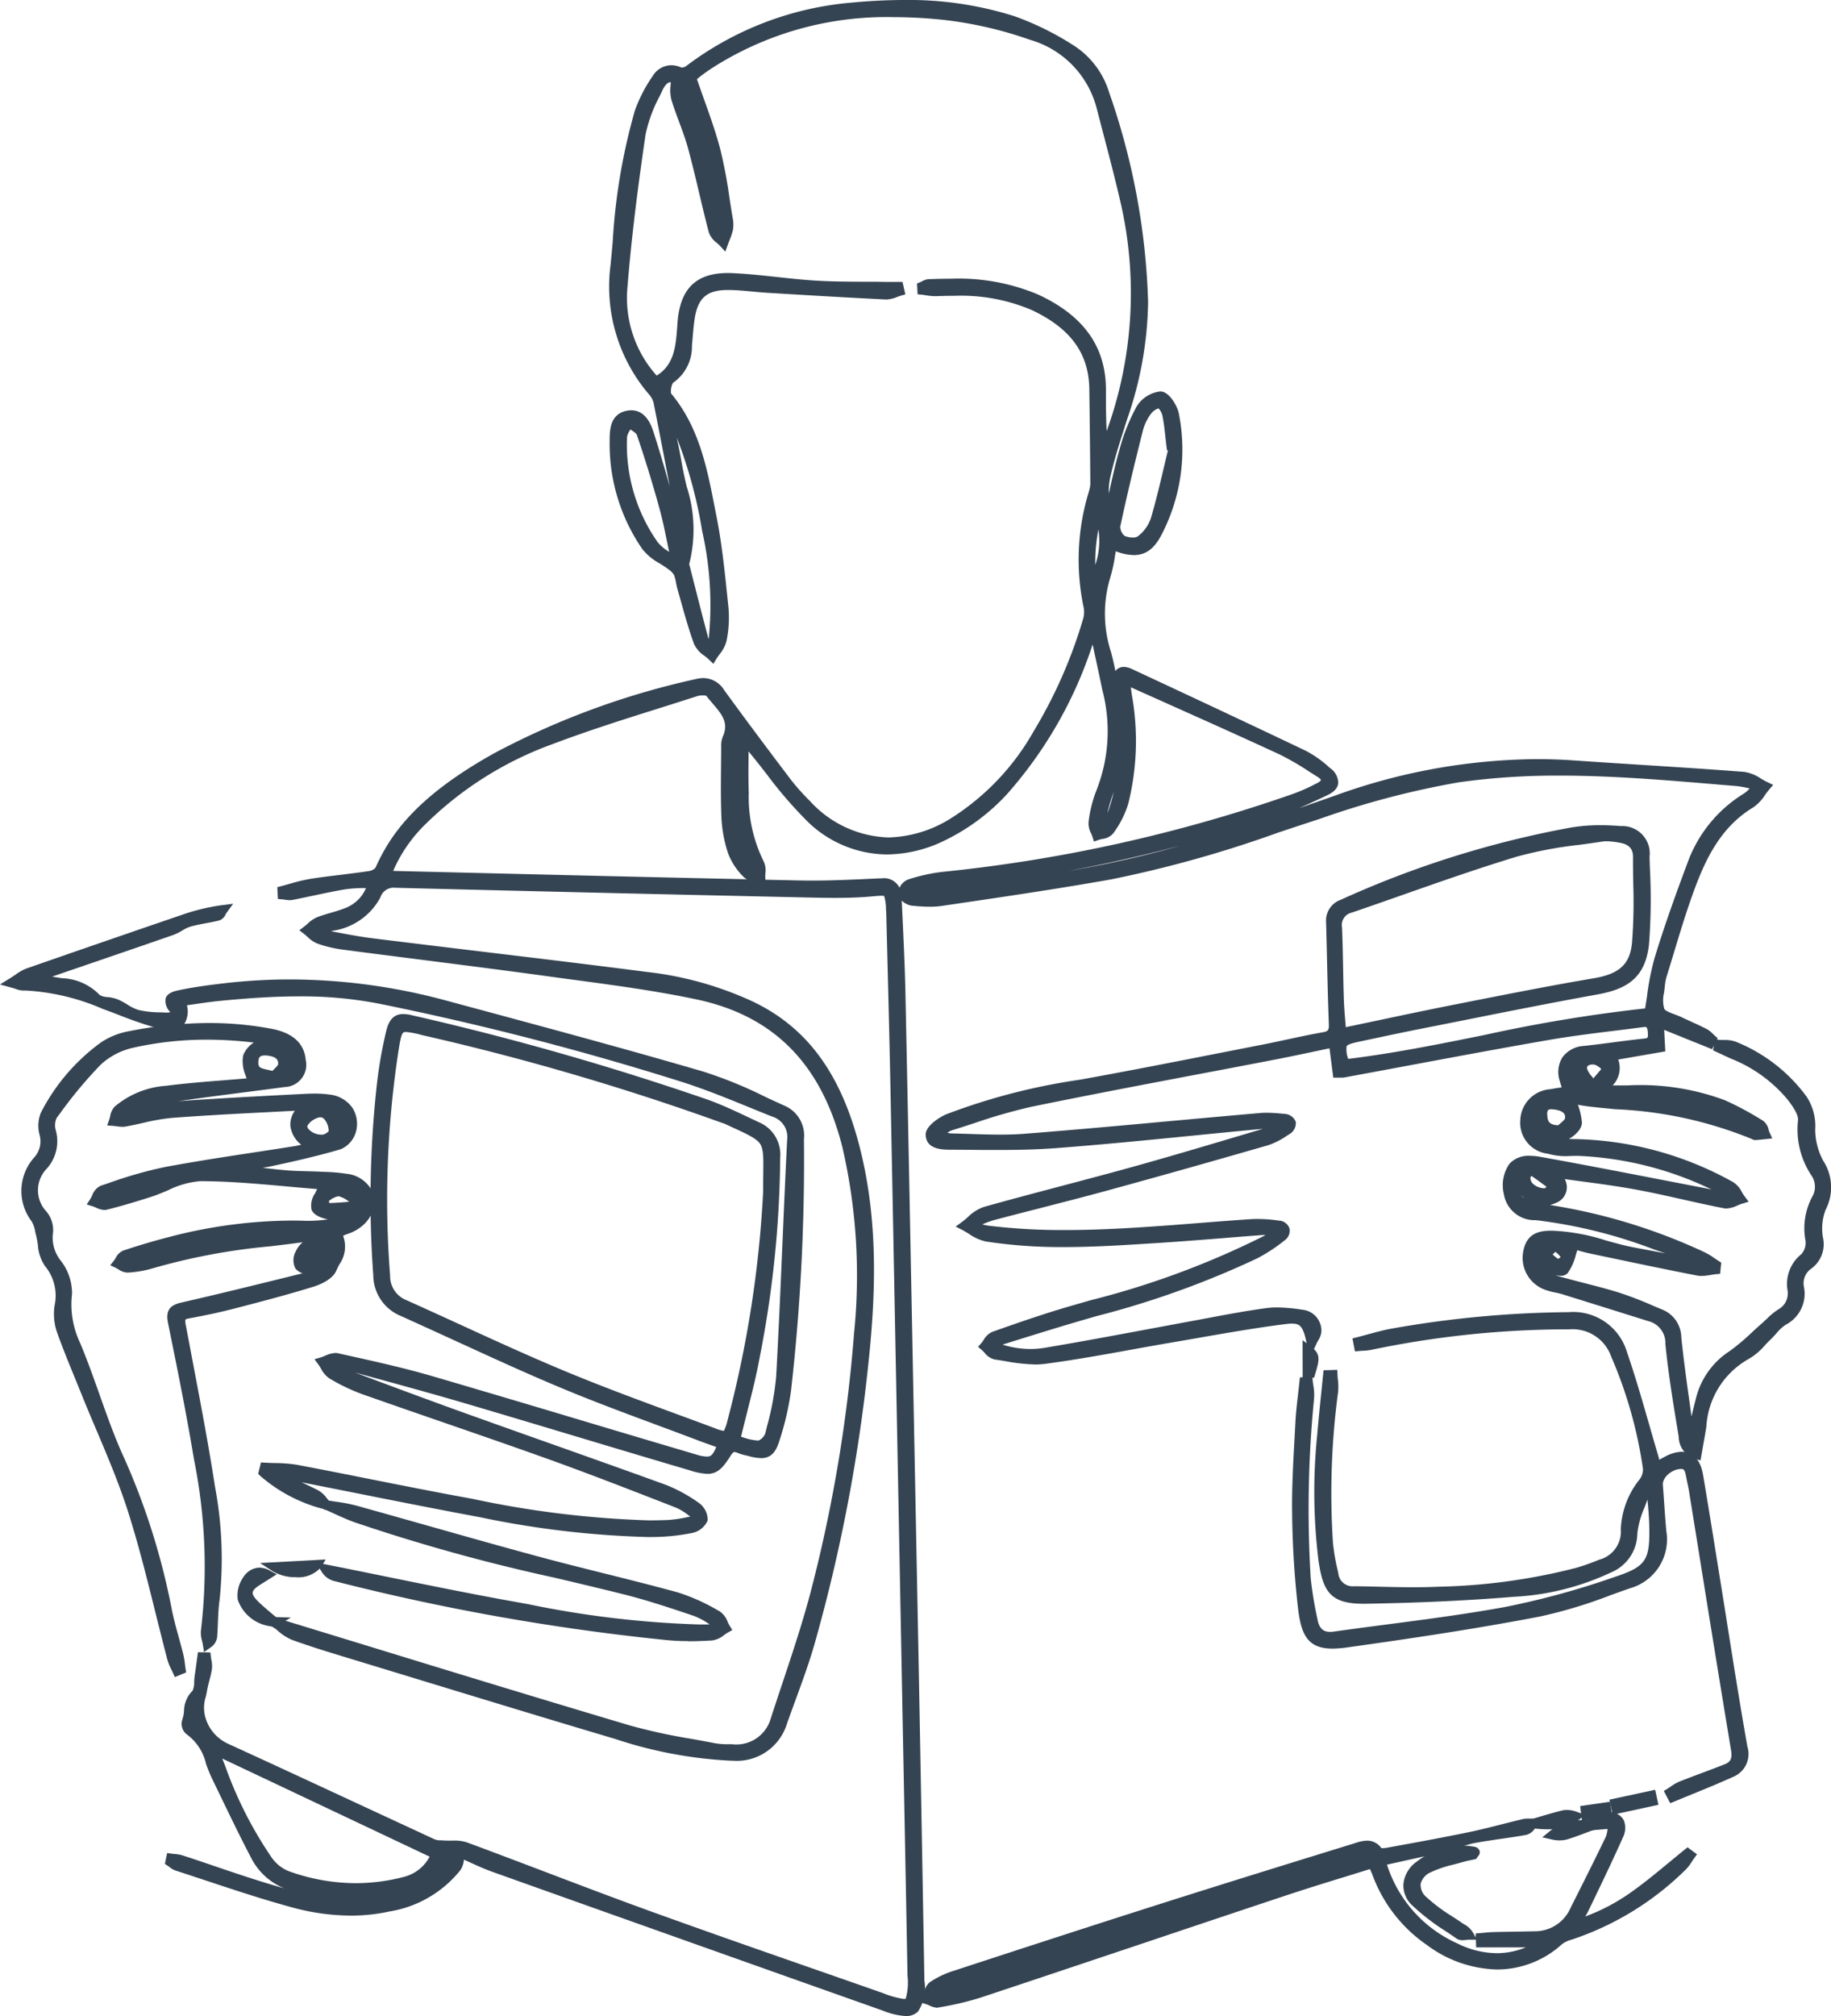 <?xml version="1.0" encoding="UTF-8"?> <svg xmlns="http://www.w3.org/2000/svg" xmlns:xlink="http://www.w3.org/1999/xlink" id="Group_16317" data-name="Group 16317" width="112.342" height="123.625" viewBox="0 0 112.342 123.625"><defs><clipPath id="clip-path"><rect id="Rectangle_5625" data-name="Rectangle 5625" width="112.342" height="123.625" fill="#354452"></rect></clipPath></defs><g id="Group_16316" data-name="Group 16316" clip-path="url(#clip-path)"><path id="Path_14977" data-name="Path 14977" d="M114.873,123.625a4.366,4.366,0,0,1-1.387-.324c-8.5-3.008-16.329-5.791-23.944-8.506-.532-.19-1.034-.42-1.52-.642l-.264-.12a1.36,1.36,0,0,1-.208.633,6.989,6.989,0,0,1-4.352,2.544,11.042,11.042,0,0,1-2.38.255,13.854,13.854,0,0,1-3.675-.524c-1.732-.472-3.463-1.046-5.137-1.6-.649-.215-1.3-.431-1.948-.641a1.245,1.245,0,0,1-.37-.216c-.037-.028-.074-.056-.112-.081l-.166-.109.139-.664.27.038c.061.008.123.014.185.02a2.183,2.183,0,0,1,.484.083c.7.226,1.407.465,2.091.7,1.356.459,2.757.933,4.155,1.322a3.955,3.955,0,0,1-2.033-1.873c-.66-1.257-1.287-2.556-1.892-3.812q-.262-.544-.526-1.087a8.979,8.979,0,0,1-.349-.866,3.08,3.08,0,0,0-1.207-1.822.818.818,0,0,1-.251-.872,2.189,2.189,0,0,0,.108-.54,1.774,1.774,0,0,1,.528-1.248,1.28,1.28,0,0,0,.095-.542c.007-.131.015-.267.034-.394.042-.269.078-.538.114-.808l.084-.615.764.013.028.255c.007.066.019.133.031.2a1.755,1.755,0,0,1,.034.572,6.927,6.927,0,0,1-.157.7c-.052.2-.1.389-.135.581-.022.13-.05.258-.077.385a2.2,2.2,0,0,0,.01,1.426,2.545,2.545,0,0,0,1.355,1.483c2.652,1.212,5.34,2.46,7.94,3.667q2.373,1.1,4.747,2.2a1.108,1.108,0,0,0,.366.053c.05,0,.1,0,.148.008.075.006.16.008.266.008l.179,0,.186,0a2.367,2.367,0,0,1,.827.114c1.64.605,3.3,1.237,4.907,1.847,2.072.787,4.214,1.6,6.333,2.368,3.46,1.251,6.993,2.482,10.41,3.673q1.937.674,3.873,1.352a5.385,5.385,0,0,0,1.28.357.17.17,0,0,0,.114-.026,3.62,3.62,0,0,0,.107-1.394q-.105-5.741-.218-11.481l-.263-13.7q-.279-14.583-.564-29.165c-.048-2.459-.112-4.959-.173-7.378q-.04-1.591-.079-3.183c0-.167-.012-.334-.024-.5a2.753,2.753,0,0,0-.111-.8.4.4,0,0,0-.175-.02c-.129,0-.305.016-.529.035l-.171.015c-.639.055-1.319.08-2.14.08-.489,0-.974-.009-1.383-.018-9.973-.22-18.075-.411-25.5-.6h-.075a.855.855,0,0,0-.937.589,3.956,3.956,0,0,1-2.905,2.042l-.121.031.287.054c.752.142,1.529.289,2.3.384,2.348.292,4.738.579,7.048.857,3.189.383,6.487.78,9.729,1.2a21,21,0,0,1,6.584,1.851c3.185,1.545,5.21,4.234,6.372,8.463,1.356,4.934,1.068,9.882.608,14.07a101.686,101.686,0,0,1-3.245,16.76c-.345,1.21-.785,2.409-1.21,3.569-.171.465-.341.93-.506,1.4a3.222,3.222,0,0,1-3.343,2.255h-.1a26.531,26.531,0,0,1-7.071-1.327c-4.182-1.242-8.424-2.536-12.526-3.787l-3.86-1.176c-1.142-.347-2.323-.705-3.466-1.12a3.09,3.09,0,0,1-.891-.58c-.091-.075-.177-.147-.264-.213l-.627-.191.737-.451.158.114q2.854.871,5.706,1.745c5.21,1.6,10.6,3.244,15.907,4.823a35.145,35.145,0,0,0,3.766.821c.483.087.983.177,1.473.274a4.41,4.41,0,0,0,.843.057h.189a2.191,2.191,0,0,0,2.368-1.542c.235-.727.48-1.463.718-2.175.644-1.932,1.31-3.929,1.821-5.925A90.809,90.809,0,0,0,111.7,81.7a34.927,34.927,0,0,0-.718-11.34c-1.278-5.1-4.2-8.065-8.93-9.071-2.467-.525-5.022-.867-7.493-1.2q-.773-.1-1.544-.209c-2.577-.354-5.2-.688-7.739-1.012-1.629-.208-3.314-.422-4.971-.64a7.4,7.4,0,0,1-1.545-.371,1.883,1.883,0,0,1-.6-.409c-.069-.062-.134-.121-.2-.171l-.3-.232.3-.23c.068-.052.134-.11.2-.167a2.005,2.005,0,0,1,.58-.4c.292-.114.594-.2.885-.285a8.887,8.887,0,0,0,.9-.3,2.256,2.256,0,0,0,1.226-1.207l-.164,0a8.138,8.138,0,0,0-1.136.081c-.639.109-1.287.246-1.913.379-.422.09-.859.182-1.291.266a.946.946,0,0,1-.179.016,2.033,2.033,0,0,1-.307-.03c-.054-.008-.109-.016-.163-.021l-.252-.02L76.31,54.4l.232-.06c.182-.047.363-.1.545-.15a10.564,10.564,0,0,1,1.263-.3c.631-.1,1.273-.177,1.894-.253.561-.069,1.141-.14,1.707-.225a.656.656,0,0,0,.384-.208c.881-1.966,2.444-4.342,7.361-7.059a48.427,48.427,0,0,1,12.272-4.5,2.1,2.1,0,0,1,.5-.066,1.529,1.529,0,0,1,1.262.744c1.163,1.6,2.418,3.285,4.067,5.46a13.014,13.014,0,0,0,1.185,1.328,6.777,6.777,0,0,0,4.822,2.241,7.521,7.521,0,0,0,3.833-1.173,15.05,15.05,0,0,0,5.075-5.333A29.294,29.294,0,0,0,125.734,38a1.5,1.5,0,0,0,.044-.769,14.188,14.188,0,0,1,.315-7.055l.028-.107a1.578,1.578,0,0,0,.071-.389c-.013-1.832-.034-3.738-.063-5.826-.03-2.187-1.155-3.727-3.539-4.845a11.071,11.071,0,0,0-4.737-.87c-.339,0-.7.007-1.126.022h-.066a3.8,3.8,0,0,1-.565-.055c-.086-.013-.171-.026-.257-.035l-.247-.027-.033-.661.191-.078c.037-.015.073-.034.11-.053a.973.973,0,0,1,.41-.133c.553-.019,1-.028,1.406-.028a12.54,12.54,0,0,1,5.3.965c2.823,1.3,4.188,3.23,4.173,5.89,0,.834,0,1.657.046,2.486a24.828,24.828,0,0,0,.89-13.852c-.349-1.529-.754-3.074-1.146-4.568q-.177-.675-.352-1.35A5.9,5.9,0,0,0,122.5,2.444a24.136,24.136,0,0,0-5.23-1.216,29.407,29.407,0,0,0-3.155-.177,19.843,19.843,0,0,0-11.005,3.042c-.272.173-.547.365-.819.568a2.941,2.941,0,0,0-.234.2c.139.4.283.807.423,1.2.377,1.054.733,2.049,1.007,3.092a29.317,29.317,0,0,1,.567,3c.06.388.121.789.188,1.18a2.066,2.066,0,0,1,.023.76,3.912,3.912,0,0,1-.212.643c-.032.081-.064.162-.094.244l-.162.45-.326-.351a2.748,2.748,0,0,0-.2-.189,1.352,1.352,0,0,1-.482-.627c-.214-.809-.409-1.635-.6-2.433-.212-.9-.431-1.821-.676-2.721-.149-.548-.353-1.1-.55-1.628-.166-.446-.337-.907-.478-1.373a2.393,2.393,0,0,1-.047-.868c0-.064.009-.13.012-.2h-.017c-.242,0-.432.366-.484.477-.063.134-.127.268-.191.4A8.636,8.636,0,0,0,98.9,8.27c-.564,3.849-.911,6.806-1.127,9.587a7.143,7.143,0,0,0,1.812,5.176c1.093-.686,1.174-1.806,1.267-3.091l.011-.156c.152-2.077,1.134-3.044,3.088-3.044.1,0,.193,0,.293.007.921.042,1.849.143,2.747.24.765.083,1.557.169,2.334.217.991.061,2.007.066,2.989.07.43,0,.861,0,1.291.01l.3,0h.764l.172.767-.266.075c-.077.022-.158.052-.244.084a1.86,1.86,0,0,1-.639.152h-.048c-2.476-.121-5.023-.274-7.271-.41-.313-.019-.628-.049-.933-.077-.477-.045-.969-.092-1.448-.095h-.033c-1.313,0-1.87.5-2.056,1.848-.056.408-.092.829-.125,1.237l-.029.344a2.692,2.692,0,0,1-1.165,2.266,1.076,1.076,0,0,0-.117.648c1.718,2.056,2.206,4.561,2.678,6.983q.056.285.112.57c.326,1.644.5,3.34.67,4.98l.063.6a7.089,7.089,0,0,1-.118,2.038,2.094,2.094,0,0,1-.419.812c-.071.1-.139.193-.2.286l-.189.313-.263-.253c-.081-.079-.179-.156-.282-.237a1.778,1.778,0,0,1-.642-.729c-.308-.841-.553-1.715-.79-2.56-.075-.267-.149-.533-.226-.8-.038-.132-.064-.263-.088-.39a2.425,2.425,0,0,0-.129-.49,1.21,1.21,0,0,0-.355-.349c-.162-.124-.339-.235-.527-.353a3.488,3.488,0,0,1-1.054-.87A11.336,11.336,0,0,1,96.7,27.064c0-.627-.011-1.676,1.065-1.88a1.4,1.4,0,0,1,.259-.025c.935,0,1.255.991,1.376,1.364.352,1.089.674,2.2.983,3.3-.285-1.526-.6-3.165-.977-5.067a1.181,1.181,0,0,0-.239-.51,10.167,10.167,0,0,1-2.412-8c.045-.457.087-.915.129-1.372a36.826,36.826,0,0,1,1.362-8.092,9.086,9.086,0,0,1,1.095-2.12A1.347,1.347,0,0,1,100.477,4a1.562,1.562,0,0,1,.634.144h.015a.516.516,0,0,0,.257-.085A19.553,19.553,0,0,1,111.459.168C112.648.055,113.732,0,114.773,0a21.46,21.46,0,0,1,6.76.993,17.7,17.7,0,0,1,3.627,1.788,5.218,5.218,0,0,1,2.189,2.9,42.448,42.448,0,0,1,2.387,12.853,22.661,22.661,0,0,1-1.256,7.085q-.1.3-.192.6c-.328,1.026-.667,2.086-.893,3.145a3.965,3.965,0,0,0-.069.9c.2-.892.4-1.813.659-2.709a11.872,11.872,0,0,1,1.042-2.62,1.967,1.967,0,0,1,1.45-.93h.041c.519.024,1.006.878,1.1,1.335a11.305,11.305,0,0,1-1,7.338c-.459.941-1,1.36-1.76,1.36a3.213,3.213,0,0,1-1.105-.235c-.016.093-.031.185-.047.275a9.274,9.274,0,0,1-.305,1.384,7.626,7.626,0,0,0,.065,4.538c.1.379.188.764.264,1.151a.7.7,0,0,1,.044-.055.615.615,0,0,1,.47-.2,1.2,1.2,0,0,1,.5.128c3.415,1.59,7.072,3.3,10.67,5.015A6.819,6.819,0,0,1,140.9,47.1a1.1,1.1,0,0,1,.5.941c-.04.293-.259.53-.669.723-.542.256-1.125.528-1.737.791q1.1-.377,2.2-.764a36.991,36.991,0,0,1,12.4-2.241c.748,0,1.5.026,2.248.078,1.365.095,2.754.183,4.1.269,2.086.133,4.243.271,6.363.434a2.5,2.5,0,0,1,1.039.416c.138.081.268.157.4.218l.345.164-.248.29c-.087.1-.17.216-.257.336a2.636,2.636,0,0,1-.726.759c-2.112,1.269-3.026,3.425-3.718,5.347-.417,1.158-.78,2.361-1.132,3.525-.14.464-.28.928-.424,1.39a3.009,3.009,0,0,0-.14.647c-.011.149-.032.3-.052.45a1.988,1.988,0,0,0,.01.98c.062.133.388.255.651.353.145.054.295.11.43.175.205.1.412.193.619.288.3.135.6.275.9.427a1.6,1.6,0,0,1,.385.3c.041.04.081.079.124.116l.173.149-.044.087.151.014c.087.008.181.009.279.011a1.882,1.882,0,0,1,.741.112,10,10,0,0,1,4.326,3.358,3.287,3.287,0,0,1,.53,2.019,4.07,4.07,0,0,0,.493,1.918,2.989,2.989,0,0,1,.142,3.013,3.243,3.243,0,0,0-.165,1.669,1.853,1.853,0,0,1-.715,1.935,1.085,1.085,0,0,0-.442,1.133,2.139,2.139,0,0,1-1.116,2.3,2.624,2.624,0,0,0-.589.543c-.11.123-.223.25-.347.367s-.229.229-.349.355a3.807,3.807,0,0,1-1.011.846,5.094,5.094,0,0,0-2.581,4.16c-.063.383-.13.765-.2,1.162-.033.186-.156.89-.156.89l-.313-.092a1.425,1.425,0,0,1-1.026-1.354l-.078-.479c-.28-1.706-.569-3.47-.74-5.221a1.375,1.375,0,0,0-1.039-1.393l-.96-.3q-2.155-.676-4.313-1.347c-.138-.043-.282-.074-.434-.107a4.31,4.31,0,0,1-.639-.173,2.075,2.075,0,0,1-1.331-2.366c.2-1.091.962-1.247,1.681-1.255h.073a12.332,12.332,0,0,1,3.319.6c.581.161,1.181.328,1.776.439l1.865.348-.269-.093-.415-.14a30.5,30.5,0,0,0-7.26-1.8,1.908,1.908,0,0,1-1.963-1.587,2.3,2.3,0,0,1,.342-1.869,1.578,1.578,0,0,1,1.254-.489,3.662,3.662,0,0,1,.639.062c2.415.434,4.864.908,7.232,1.366q1.352.262,2.705.522.288.055.575.114l-.083-.037a20.8,20.8,0,0,0-8.121-2.024c-.229,0-.46.006-.687.018-.046,0-.092,0-.138,0a4.084,4.084,0,0,1-1.029-.152,1.911,1.911,0,0,1-1.681-2.077,1.975,1.975,0,0,1,1.836-1.875c.211-.042.419-.073.66-.109l.044-.007c-.044-.138-.086-.27-.122-.4a1.712,1.712,0,0,1,.172-1.448,1.755,1.755,0,0,1,1.322-.692c.594-.063,1.2-.142,1.784-.219.616-.081,1.254-.165,1.884-.23.238-.025.268-.028.244-.366s-.085-.347-.178-.347a.654.654,0,0,0-.084.006c-.577.077-1.155.148-1.733.22-1.368.169-2.783.344-4.159.584-2.878.5-5.8,1.045-8.622,1.572q-1.92.358-3.84.713a.862.862,0,0,1-.158.013l-.108,0c-.045,0-.1,0-.161,0h-.256l-.232-1.8-.849.179c-.834.177-1.622.344-2.429.5q-2.371.458-4.744.905c-3.345.634-6.8,1.291-10.195,1.986a33.3,33.3,0,0,0-3.55,1.011c-.449.146-.913.3-1.372.438a.9.9,0,0,0-.3.159.988.988,0,0,0,.243.042c.4.008.791.021,1.186.034.594.019,1.207.039,1.807.039.552,0,1.039-.017,1.488-.052,3.061-.24,6.172-.523,9.18-.8,1.723-.157,3.505-.318,5.259-.471.134-.012.272-.017.422-.017.357,0,.714.033,1.059.065l.093.009a.763.763,0,0,1,.633.485.781.781,0,0,1-.34.721l-.193.121a4.6,4.6,0,0,1-1.159.588c-3.58,1.034-6.834,1.95-9.948,2.8-1.32.361-2.667.706-3.969,1.04-.963.247-1.959.5-2.936.762a4.923,4.923,0,0,0-.686.255,2.811,2.811,0,0,0,.375.078,37.667,37.667,0,0,0,4.678.267c1.858,0,3.688-.1,5.234-.206,1.006-.066,2.028-.147,3.017-.225,1.035-.082,2.105-.166,3.16-.234.136-.009.277-.013.419-.013a8.953,8.953,0,0,1,1.306.1.706.706,0,0,1,.655.482.72.72,0,0,1-.317.744,10,10,0,0,1-1.686,1.1,55.478,55.478,0,0,1-9.846,3.533l-.758.219c-1.451.421-2.921.878-4.341,1.32l-.526.164a1,1,0,0,0-.122.047,5.77,5.77,0,0,0,1.694.264,5.41,5.41,0,0,0,.9-.076c1.971-.331,3.97-.7,5.9-1.061q1.343-.249,2.687-.5c.423-.077.846-.156,1.269-.236,1.206-.227,2.452-.461,3.691-.631a5.136,5.136,0,0,1,.7-.045,10.582,10.582,0,0,1,1.544.14,1.29,1.29,0,0,1,1.168,1.347,1.159,1.159,0,0,1-.19.529c-.047.086-.1.183-.153.3l-.381.823-.17-.891c-.218-1.141-.439-1.255-.928-1.255a2.846,2.846,0,0,0-.353.025c-1.792.225-3.607.542-5.362.848q-.829.145-1.658.287c-.827.14-1.666.292-2.479.439-1.726.312-3.511.635-5.281.867a4.625,4.625,0,0,1-.607.038,11.317,11.317,0,0,1-1.847-.206c-.216-.036-.431-.072-.645-.1a1.112,1.112,0,0,1-.611-.411,2.294,2.294,0,0,0-.172-.172l-.225-.191.193-.222a2.386,2.386,0,0,0,.144-.195,1.173,1.173,0,0,1,.528-.5c1.477-.523,3.051-1.072,4.638-1.537q.693-.2,1.387-.4a52.132,52.132,0,0,0,10.583-3.913q.081-.044.16-.091h-.027c-.042,0-.084,0-.125,0-.848.062-1.7.129-2.544.2-1.333.105-2.711.214-4.069.3l-.026,0c-1.823.117-3.708.239-5.566.239a30.5,30.5,0,0,1-4.794-.341,2.882,2.882,0,0,1-1.036-.464c-.139-.086-.27-.167-.4-.235l-.422-.216.383-.279c.12-.087.238-.189.362-.3a2.646,2.646,0,0,1,.971-.621c1.615-.455,3.263-.89,4.856-1.31,1.4-.371,2.857-.754,4.279-1.149,2.123-.59,4.273-1.228,6.351-1.846l1.646-.488-.206.017q-1.935.183-3.869.377c-2.821.28-5.737.569-8.612.788-1.313.1-2.608.113-3.589.113-.555,0-1.111,0-1.665-.009q-.586-.005-1.171-.008h-.041c-.489,0-1.507,0-1.534-.914-.016-.54.845-1.08,1.265-1.258a38.407,38.407,0,0,1,8.186-2.117l.321-.058c2.818-.511,5.677-1.073,8.442-1.616l2.424-.475c.511-.1,1.029-.211,1.531-.319.713-.153,1.451-.312,2.184-.441.347-.061.4-.132.382-.538-.05-1.292-.08-2.605-.11-3.875-.018-.772-.036-1.544-.058-2.316a1.356,1.356,0,0,1,.906-1.4,60.316,60.316,0,0,1,14.134-4.431,11.033,11.033,0,0,1,1.8-.14c.4,0,.816.018,1.242.055a1.68,1.68,0,0,1,1.764,1.887q.01.36.022.721a35.658,35.658,0,0,1-.053,4.607c-.211,2.144-1.425,2.795-3.184,3.112-2.766.5-5.57,1.057-8.282,1.6q-1.289.256-2.578.511c-.94.185-1.893.388-2.815.584l-.818.173c-.422.089-.806.179-.879.3a1.569,1.569,0,0,0,.1.78c2.809-.344,5.63-.914,8.361-1.466a93.976,93.976,0,0,1,9.854-1.629c.042-.252.08-.507.119-.774a15.948,15.948,0,0,1,.463-2.323c.622-2.044,1.343-4.024,2.03-5.859a8.27,8.27,0,0,1,3.418-4.2,1.538,1.538,0,0,0,.381-.332,6.012,6.012,0,0,0-.825-.148l-1.108-.093c-3.183-.268-6.474-.546-9.7-.546a43.281,43.281,0,0,0-6.2.409,52.64,52.64,0,0,0-8.551,2.247l-.044.014c-.834.27-1.68.552-2.5.825a72.873,72.873,0,0,1-10.256,2.87c-3.032.537-6.127,1-9.121,1.439l-1.242.184a5.182,5.182,0,0,1-.767.052,10.873,10.873,0,0,1-1.12-.07,1.113,1.113,0,0,1-.586-.307q.021.469.044.939c.072,1.537.146,3.127.18,4.693.141,6.68.273,13.472.4,20.04l.135,6.919q.151,7.685.3,15.37.161,8.627.312,17.254l.018,1.024a2.651,2.651,0,0,1-.39,1.882.979.979,0,0,1-.738.276M73.1,108.258a24.3,24.3,0,0,0,2.893,5.691,2.349,2.349,0,0,0,.985.779,12.144,12.144,0,0,0,4.138.748,11.724,11.724,0,0,0,2.985-.392,2.46,2.46,0,0,0,1.553-1.234l-12.724-6.016.171.424m81.508-30.091c.611.181,1.242.343,1.852.5.708.182,1.44.37,2.153.59a22.427,22.427,0,0,1,2.1.808c.187.079.374.158.561.235a1.859,1.859,0,0,1,1.176,1.7c.139,1.353.33,2.727.515,4.055q.056.4.11.8c.1-.4.193-.809.3-1.211a4.817,4.817,0,0,1,2.05-2.8,13.516,13.516,0,0,0,1.382-1.164c.2-.184.406-.374.615-.556.094-.082.185-.169.276-.255a4.359,4.359,0,0,1,.7-.575,1.121,1.121,0,0,0,.567-1.2,2.328,2.328,0,0,1,.852-2.189,1.065,1.065,0,0,0,.259-.8,4.094,4.094,0,0,1,.412-2.728,1.219,1.219,0,0,0-.055-1.3,5.079,5.079,0,0,1-.824-3.362c.042-.265-.176-.7-.647-1.3a8.658,8.658,0,0,0-3.453-2.494c-.21-.093-.418-.191-.627-.289l-.486-.227.058-.295-.117.228L161.4,63.152l.07,1.319-2.888.5a1.536,1.536,0,0,1-.342,1.585h.126c.268,0,.536,0,.8,0a14.867,14.867,0,0,1,5.968.913,19.2,19.2,0,0,1,2.292,1.231l.042.025a.882.882,0,0,1,.335.538,1.815,1.815,0,0,0,.063.177l.167.368-.563.059c-.15.017-.3.033-.451.043H167a.489.489,0,0,1-.234-.069l-.02-.01a24.867,24.867,0,0,0-8.341-1.813c-.526-.052-1.052-.1-1.577-.162-.247-.027-.494-.071-.721-.113v0a4.353,4.353,0,0,1,.247,1.072c.022.381-.383.755-.625.916q-.089.059-.178.107.237.013.484.013a20.7,20.7,0,0,1,9.585,2.63,1.513,1.513,0,0,1,.55.621c.056.093.108.181.163.254l.25.334-.4.12c-.089.027-.186.067-.288.11a1.793,1.793,0,0,1-.678.185.8.8,0,0,1-.154-.015c-.856-.166-1.72-.359-2.555-.547-.934-.209-1.9-.426-2.853-.6-1.09-.2-2.173-.349-3.32-.5q-.515-.069-1.036-.141a1.025,1.025,0,0,1-.548,1.463,1.9,1.9,0,0,1-.359.126,35.282,35.282,0,0,1,9.419,2.864,4.069,4.069,0,0,1,.665.391c.089.061.179.121.27.178l.154.1-.068.686-.239.022c-.106.01-.215.028-.331.047a3.514,3.514,0,0,1-.571.062,1.459,1.459,0,0,1-.281-.026c-1.99-.386-4-.811-5.954-1.222l-.606-.128c-.286-.06-.565-.138-.781-.2-.029.089-.056.177-.083.264a3.327,3.327,0,0,1-.5,1.129.535.535,0,0,1-.447.172,2.078,2.078,0,0,1-.479-.069l.05.015m-.044-1.246a2.377,2.377,0,0,0,.329.267c.042-.03.094-.071.137-.1l.019-.015L155,77.021a1.8,1.8,0,0,0-.27-.257,1.829,1.829,0,0,0-.17.158m-1.936-3.646a.692.692,0,0,0,.217.207,2.442,2.442,0,0,1-.217-.207m.572-1.084a.49.49,0,0,0,.13.375,1.084,1.084,0,0,0,.749.3l.108-.093c-.3-.223-.61-.451-.922-.665a.513.513,0,0,0-.065.083m1.275-4.171a.3.3,0,0,0-.192.05.432.432,0,0,0-.052.289c.023.376.081.612.664.642l.087-.072c.092-.075.337-.275.344-.369.009-.14.031-.468-.774-.538q-.04,0-.076,0m2.574-2.748a.5.5,0,0,0-.351.1.219.219,0,0,0-.02.176,1.357,1.357,0,0,0,.279.444l.1.131.488-.571-.017-.014a1.045,1.045,0,0,0-.4-.261c-.026,0-.054,0-.083,0m.828-13.694a1.678,1.678,0,0,0-.262.019c-.47.073-.949.138-1.413.2a24.731,24.731,0,0,0-3.837.725c-2.357.714-4.726,1.546-7.016,2.35-1.014.356-2.063.724-3.1,1.078a.781.781,0,0,0-.607.911c.036.841.052,1.694.067,2.52.011.608.023,1.236.043,1.852.014.448.051.9.09,1.377q.015.181.03.369l1.856-.391c1.608-.34,3.127-.661,4.67-.966l.878-.174c2.547-.5,5.18-1.026,7.785-1.463,1.6-.269,2.243-.859,2.372-2.177a32.173,32.173,0,0,0,.077-3.609c-.009-.542-.018-1.1-.014-1.655,0-.509-.249-.779-.817-.875a5,5,0,0,0-.8-.092M113.4,53.857a1.067,1.067,0,0,1,1.085.578.987.987,0,0,1,.515-.5,10.632,10.632,0,0,1,2.108-.47,93.764,93.764,0,0,0,21.564-4.8,11.2,11.2,0,0,0,1.311-.582l.114-.056c.193-.1.24-.173.242-.188s-.039-.1-.22-.211c-.16-.1-.32-.2-.479-.3a16.084,16.084,0,0,0-1.867-1.08c-2.313-1.07-4.679-2.127-6.967-3.151l-2.128-.952c.025.2.049.4.082.586a15.938,15.938,0,0,1-.241,6.554,6.017,6.017,0,0,1-.92,1.814,1.01,1.01,0,0,1-.666.343,2.262,2.262,0,0,0-.234.062l-.284.1-.091-.288c-.022-.068-.054-.143-.088-.222a1.266,1.266,0,0,1-.152-.7,7.838,7.838,0,0,1,.5-1.973,9.9,9.9,0,0,0,.344-6.112c-.159-.775-.33-1.562-.511-2.4l-.085-.391h0a25.912,25.912,0,0,1-5.271,9.2,12.765,12.765,0,0,1-3.811,2.822,8.173,8.173,0,0,1-3.527.855,7.052,7.052,0,0,1-5.007-2.145,26.31,26.31,0,0,1-2.382-2.778c-.324-.416-.66-.846-1-1.257-.039-.047-.076-.094-.113-.142q0,.2,0,.407c-.007.7-.014,1.414.014,2.117a8.932,8.932,0,0,0,.919,4.235,1.29,1.29,0,0,1,.1.73c-.005.091-.01.177-.006.253l.006.13,2.1.044q.379.008.759.008c1.268,0,2.562-.061,3.813-.12l.352-.017.126,0M83.419,53.4a.855.855,0,0,0,.091.008l5.443.131c5.3.128,10.758.26,16.176.378a.742.742,0,0,1-.229-.163,4.022,4.022,0,0,1-.931-1.418,8.151,8.151,0,0,1-.412-2.216c-.044-1.051-.034-2.118-.023-3.149,0-.363.007-.726.009-1.09v-.066a1.468,1.468,0,0,1,.093-.631c.4-.864-.067-1.4-.605-2.03-.135-.157-.274-.319-.4-.487a.7.7,0,0,0-.215-.026,1.21,1.21,0,0,0-.341.046q-1.1.353-2.2.7c-2.231.7-4.539,1.429-6.756,2.27a21.544,21.544,0,0,0-7.72,4.883A8.956,8.956,0,0,0,83.419,53.4m48.35-1.56c-2.374.628-4.684,1.151-6.957,1.574a65.351,65.351,0,0,0,6.957-1.574m-4.21-3.088c-.127.352-.227.724-.32,1.091a1.174,1.174,0,0,0,.076-.174q.183-.55.315-1.114l-.07.2m-26.74-21.917c.114.544.22,1.071.311,1.6.079.458.186.926.29,1.379a8.579,8.579,0,0,1,.161,4.77c0,.014.02.091.029.123l.174.684c.307,1.206.624,2.454.951,3.676a.628.628,0,0,0,.042.109,20.7,20.7,0,0,0-.4-6.608,28.54,28.54,0,0,0-1.557-5.73m25.866,5.628a10.474,10.474,0,0,0-.191,2.172,4.567,4.567,0,0,0,.191-2.172M97.978,26.34a1.108,1.108,0,0,0-.21.439,10.387,10.387,0,0,0,1.874,6.463,2.586,2.586,0,0,0,.633.549l.076.054c-.043-.206-.086-.412-.128-.618-.14-.683-.285-1.389-.472-2.066-.429-1.552-.893-3.061-1.38-4.487-.033-.1-.218-.221-.367-.322l-.024-.016,0,0m32.4-1.295a.927.927,0,0,0-.463.329,2.909,2.909,0,0,0-.492,1c-.411,1.631-.942,3.779-1.4,5.934a.789.789,0,0,0,.258.551,1.223,1.223,0,0,0,.506.106h0a.561.561,0,0,0,.3-.061,2.354,2.354,0,0,0,.814-1.113c.309-1.039.563-2.118.809-3.161.079-.335.158-.669.239-1l-.059-.025-.021-.166c-.024-.193-.045-.386-.067-.579-.051-.467-.1-.951-.2-1.41a.986.986,0,0,0-.224-.4" transform="translate(-59.294)" fill="#354452"></path><path id="Path_14978" data-name="Path 14978" d="M78.042,101.17c7.238,2.207,14.466,4.444,21.719,6.6,1.713.509,3.506.755,5.266,1.1a5.679,5.679,0,0,0,1.089.062,2.477,2.477,0,0,0,2.645-1.744c.871-2.7,1.841-5.374,2.543-8.117a90.758,90.758,0,0,0,2.6-15.646,35.457,35.457,0,0,0-.726-11.432c-1.239-4.941-4.122-8.216-9.152-9.285-2.985-.635-6.031-1-9.059-1.412-4.233-.582-8.475-1.095-12.711-1.652a7.149,7.149,0,0,1-1.484-.356,3.032,3.032,0,0,1-.718-.536,3.313,3.313,0,0,1,.709-.524c.585-.228,1.214-.345,1.794-.583a2.685,2.685,0,0,0,1.551-1.786,16.343,16.343,0,0,0-1.785.108c-1.076.183-2.139.439-3.211.646a2.206,2.206,0,0,1-.57-.039l-.015-.24c.592-.153,1.177-.355,1.779-.449,1.2-.186,2.4-.3,3.6-.478a.883.883,0,0,0,.607-.376c1.475-3.293,4.225-5.26,7.236-6.923a49.042,49.042,0,0,1,12.2-4.476,1.21,1.21,0,0,1,1.456.566c1.335,1.838,2.7,3.655,4.071,5.465a13.412,13.412,0,0,0,1.211,1.358,6.8,6.8,0,0,0,9.01,1.112,15.467,15.467,0,0,0,5.174-5.431,29.771,29.771,0,0,0,3.054-6.908,1.8,1.8,0,0,0,.048-.927,13.794,13.794,0,0,1,.315-6.911,2.338,2.338,0,0,0,.108-.569q-.021-2.914-.063-5.828c-.036-2.57-1.55-4.093-3.707-5.1a12.755,12.755,0,0,0-6-.876,5.962,5.962,0,0,1-.846-.088q-.005-.1-.01-.206a1.391,1.391,0,0,1,.42-.164,14.134,14.134,0,0,1,6.577.91c2.389,1.1,4.019,2.787,4,5.624a28.675,28.675,0,0,0,.149,3.653.962.962,0,0,0,.149-.2,25.2,25.2,0,0,0,1.214-14.878c-.454-1.986-.989-3.954-1.5-5.926a6.221,6.221,0,0,0-4.275-4.422,24.494,24.494,0,0,0-5.293-1.23c-5.067-.55-9.94.1-14.348,2.909-.286.182-.566.377-.837.581a5.055,5.055,0,0,0-.4.349c.518,1.523,1.095,2.961,1.485,4.447.356,1.356.514,2.764.75,4.15a1.809,1.809,0,0,1,.026.652,6.4,6.4,0,0,1-.294.847c-.213-.229-.547-.426-.618-.693-.453-1.711-.81-3.448-1.275-5.156-.278-1.021-.723-2-1.031-3.009a4.489,4.489,0,0,1-.016-1.188c-.52-.269-.876.162-1.063.562a10.7,10.7,0,0,0-1.076,2.839c-.467,3.19-.88,6.394-1.129,9.607a7.429,7.429,0,0,0,2.047,5.566c1.473-.777,1.52-2.178,1.624-3.594.147-2,1.077-2.859,3.077-2.767,1.7.077,3.381.352,5.076.457,1.427.088,2.862.059,4.294.08.279,0,.559,0,.838,0l.06.27a2.864,2.864,0,0,1-.838.224c-2.423-.118-4.846-.264-7.268-.41-.8-.048-1.6-.168-2.4-.173a2.069,2.069,0,0,0-2.379,2.1c-.073.529-.11,1.063-.156,1.6a2.4,2.4,0,0,1-1.04,2.051A1.1,1.1,0,0,0,102.147,26c1.81,2.158,2.221,4.826,2.737,7.434.362,1.829.534,3.7.728,5.557a6.827,6.827,0,0,1-.114,1.953,3.514,3.514,0,0,1-.578,1c-.293-.282-.727-.513-.853-.856-.4-1.09-.687-2.221-1.009-3.339a7.63,7.63,0,0,0-.23-.915,1.365,1.365,0,0,0-.446-.466,6.8,6.8,0,0,1-1.519-1.159,11.035,11.035,0,0,1-1.958-6.446c0-.639,0-1.435.828-1.591.792-.15,1.119.571,1.3,1.142.581,1.8,1.07,3.625,1.589,5.442.1.343.172.693.258,1.04l.21-.034c-.1-.739-.175-1.482-.309-2.215q-.565-3.079-1.178-6.149a1.461,1.461,0,0,0-.3-.643,9.929,9.929,0,0,1-2.343-7.786,43.811,43.811,0,0,1,1.478-9.4A8.709,8.709,0,0,1,101.5,6.525a1.052,1.052,0,0,1,1.408-.405A.685.685,0,0,0,103.468,6,19.225,19.225,0,0,1,113.4,2.166a24.317,24.317,0,0,1,9.955.812,17.143,17.143,0,0,1,3.565,1.759,4.938,4.938,0,0,1,2.065,2.746,42.5,42.5,0,0,1,2.373,12.766,22.346,22.346,0,0,1-1.242,6.994c-.394,1.25-.819,2.5-1.092,3.775a10.975,10.975,0,0,0-.028,2.249l.251,0c.305-1.308.565-2.629.932-3.919a11.67,11.67,0,0,1,1.015-2.556,1.66,1.66,0,0,1,1.223-.782c.3.014.739.672.826,1.1a11.022,11.022,0,0,1-.972,7.153c-.628,1.287-1.366,1.477-2.825.85a16.747,16.747,0,0,1-.407,1.971,7.963,7.963,0,0,0,.06,4.7,38.669,38.669,0,0,1,.762,4.37,8.586,8.586,0,0,1-.664,4.2c-.227.627-.362,1.288-.538,1.933l.26.13a4.866,4.866,0,0,0,.584-.955,14.165,14.165,0,0,0,.555-6.187c-.067-.578-.2-1.149-.26-1.728s.211-.793.736-.548q5.343,2.487,10.667,5.014a6.567,6.567,0,0,1,1.423,1c.558.485.556.869-.1,1.181a31.143,31.143,0,0,1-3.96,1.628A98.45,98.45,0,0,1,123.4,55.383c-1.729.254-3.471.421-5.2.645a10.368,10.368,0,0,0-1.1.262l.009.223a4.417,4.417,0,0,0,.845.055c2.7-.333,5.4-.634,8.085-1.039A94.647,94.647,0,0,0,143.2,50.771a35.97,35.97,0,0,1,14.526-2.147c3.486.242,6.975.434,10.458.7a4.369,4.369,0,0,1,1.334.607,4.583,4.583,0,0,1-.912,1.034c-2.109,1.267-3.063,3.332-3.842,5.5-.583,1.62-1.049,3.282-1.56,4.928a3.233,3.233,0,0,0-.152.712,3.5,3.5,0,0,0-.015,1.574c.157.339.791.462,1.219.668.5.242,1.018.458,1.515.711a2.528,2.528,0,0,1,.45.379l-.119.234L163,64.418c.031.59.052.991.08,1.517l-2.932.506c.285,1.193.088,1.635-.817,1.926-.779.25-1.131-.015-1.637-1.236-.312.882.1,1.4.976,1.419,2.781.049,5.609-.241,8.268.89a19.268,19.268,0,0,1,2.3,1.238c.155.093.192.385.282.586-.2.021-.4.046-.6.06a.316.316,0,0,1-.135-.051c-3.17-1.5-6.615-1.626-10.01-2-.412-.046-.819-.136-1.171-.2a7.517,7.517,0,0,1,.376,1.466c.012.213-.272.509-.5.657-.807.535-1.494.257-2.207-.885a1,1,0,0,0,.739,1.311,7.674,7.674,0,0,0,1.935.229,20.6,20.6,0,0,1,9.452,2.6c.269.138.411.521.613.79-.329.1-.683.331-.981.273-1.81-.351-3.6-.813-5.411-1.15-1.587-.3-3.2-.476-4.865-.717.252.623.558,1.2-.215,1.558-.838.39-1.689-.018-2.224-1.05a.9.9,0,0,0,.382,1.34,3.459,3.459,0,0,0,1.176.343,33.834,33.834,0,0,1,9.733,2.889,7.2,7.2,0,0,1,.9.549q-.013.133-.026.266a4.1,4.1,0,0,1-1.1.088c-2.19-.425-4.372-.889-6.556-1.349-.416-.088-.823-.215-1.028-.269a5.763,5.763,0,0,1-.627,1.566c-.12.151-.784,0-1.108-.176-.462-.253-.611-.725-.275-1.371a1.239,1.239,0,0,0,.652,2.127c1.325.392,2.681.681,4,1.088.9.278,1.766.672,2.639,1.034a1.584,1.584,0,0,1,1,1.465c.179,1.738.437,3.469.673,5.2a1.11,1.11,0,0,0,.3.63c.172-.716.335-1.434.518-2.147a4.524,4.524,0,0,1,1.934-2.635,24.661,24.661,0,0,0,2.022-1.74,7.625,7.625,0,0,1,.935-.8,1.407,1.407,0,0,0,.7-1.479,2.05,2.05,0,0,1,.752-1.935,1.346,1.346,0,0,0,.357-1.076,3.823,3.823,0,0,1,.383-2.541,1.513,1.513,0,0,0-.058-1.58,4.75,4.75,0,0,1-.791-3.174c.074-.465-.361-1.088-.706-1.526a9.045,9.045,0,0,0-3.564-2.58c-.3-.134-.6-.278-.9-.417l.036-.183a3.116,3.116,0,0,1,.93.1,9.757,9.757,0,0,1,4.205,3.259,2.968,2.968,0,0,1,.476,1.848,4.357,4.357,0,0,0,.53,2.061,2.719,2.719,0,0,1,.134,2.746,3.619,3.619,0,0,0-.193,1.823,1.57,1.57,0,0,1-.589,1.667,1.375,1.375,0,0,0-.567,1.407,1.85,1.85,0,0,1-.972,2.015,6.1,6.1,0,0,0-.991.951,6.185,6.185,0,0,1-1.29,1.153c-1.825.914-2.437,2.534-2.738,4.374-.092.561-.195,1.12-.3,1.726-.707-.208-.759-.745-.831-1.183-.306-1.868-.623-3.738-.806-5.62a1.659,1.659,0,0,0-1.242-1.643q-2.637-.826-5.274-1.648c-.347-.107-.719-.145-1.056-.274a1.79,1.79,0,0,1-1.149-2.041c.144-.79.6-1.006,1.4-1.015,1.789-.02,3.4.716,5.112,1.032q1.888.35,3.776.7l.069-.212c-.7-.269-1.392-.562-2.1-.8a32.414,32.414,0,0,0-7.744-1.959,1.637,1.637,0,0,1-1.7-1.337c-.188-1.335.2-2.273,1.9-1.969,3.317.6,6.624,1.253,9.934,1.887.557.107,1.112.225,1.668.338l.094-.239c-.367-.194-.721-.416-1.1-.577a20.068,20.068,0,0,0-8.937-2.029,3.6,3.6,0,0,1-1.078-.139c-1.059-.277-1.494-.827-1.463-1.786.028-.84.579-1.4,1.6-1.6.306-.061.617-.1,1.03-.165-.087-.279-.164-.495-.223-.715a1.294,1.294,0,0,1,1.243-1.775c1.225-.13,2.443-.322,3.667-.449.47-.049.534-.269.505-.677s-.132-.67-.591-.609c-1.969.261-3.949.465-5.9.805-4.161.724-8.31,1.521-12.465,2.285a2.6,2.6,0,0,1-.373,0l-.24-1.863c-1.225.255-2.4.515-3.583.742-4.981.962-9.973,1.872-14.942,2.892-1.679.345-3.3.951-4.949,1.456a1.513,1.513,0,0,0-.744.576,3.445,3.445,0,0,0,.771.2c1.5.029,3.016.137,4.509.02,4.817-.378,9.627-.849,14.441-1.267a8.647,8.647,0,0,1,1.523.056c.139.013.35.145.374.256a.5.5,0,0,1-.209.413,5.426,5.426,0,0,1-1.279.677q-4.963,1.433-9.944,2.8c-2.294.627-4.6,1.191-6.9,1.8a10.836,10.836,0,0,0-1.189.466l.007.216a7.752,7.752,0,0,0,.909.223,52.513,52.513,0,0,0,9.967.063c2.06-.136,4.116-.326,6.176-.459a7.989,7.989,0,0,1,1.664.088c.491.072.555.425.2.71a9.713,9.713,0,0,1-1.636,1.071,59.453,59.453,0,0,1-10.554,3.732c-1.631.473-3.251.981-4.872,1.485a6.029,6.029,0,0,0-.758.379,6.07,6.07,0,0,0,3.36.422c2.871-.483,5.73-1.036,8.594-1.557,1.647-.3,3.29-.637,4.947-.865a7.734,7.734,0,0,1,2.165.094,1,1,0,0,1,.92,1.052c0,.183-.156.364-.317.712-.239-1.248-.52-1.6-1.6-1.464-2.355.3-4.691.739-7.033,1.136-2.583.438-5.153.964-7.748,1.3a11.352,11.352,0,0,1-3.019-.271c-.232-.034-.425-.337-.636-.517.181-.209.323-.527.549-.608,1.53-.542,3.066-1.076,4.623-1.532,4.1-1.2,8.241-2.276,12.028-4.339.227-.123.443-.265.665-.4l-.026-.2a6.559,6.559,0,0,0-.791-.034c-2.2.161-4.405.356-6.611.5a46.593,46.593,0,0,1-10.321-.1,5.064,5.064,0,0,1-1.351-.67A4.641,4.641,0,0,1,121.631,76c3.035-.855,6.1-1.615,9.134-2.458,2.757-.766,5.5-1.6,8.239-2.406a6.6,6.6,0,0,0,.777-.339l-.03-.215c-.433.023-.869.03-1.3.071-4.158.393-8.312.847-12.476,1.165-2.125.162-4.268.1-6.4.094-.5,0-1.266.013-1.285-.631-.01-.323.643-.793,1.087-.98a39.507,39.507,0,0,1,8.446-2.157c3.63-.658,7.248-1.385,10.869-2.092,1.239-.242,2.467-.54,3.71-.759.534-.094.642-.333.623-.837-.079-2.062-.108-4.126-.168-6.189a1.061,1.061,0,0,1,.73-1.12,61.166,61.166,0,0,1,14.066-4.411,12.054,12.054,0,0,1,2.969-.082c1.066.091,1.467.542,1.5,1.605a41.926,41.926,0,0,1-.03,5.291c-.182,1.845-1.128,2.526-2.945,2.854-3.63.655-7.245,1.394-10.865,2.107-1.215.239-2.425.5-3.636.758-1.25.264-1.308.368-.931,1.684,6.279-.738,12.38-2.589,18.677-3.144A28.155,28.155,0,0,1,163,60.528c.6-1.97,1.3-3.912,2.025-5.842a7.974,7.974,0,0,1,3.3-4.051,2.026,2.026,0,0,0,.71-.772,11.938,11.938,0,0,0-1.285-.246c-5.69-.473-11.4-1.044-17.081-.227a52.972,52.972,0,0,0-8.643,2.272,96.022,96.022,0,0,1-12.715,3.685c-3.44.609-6.9,1.108-10.355,1.622a7.308,7.308,0,0,1-1.814-.019c-.207-.022-.531-.272-.545-.44a.744.744,0,0,1,.4-.595,10.365,10.365,0,0,1,2.05-.458,94.74,94.74,0,0,0,21.631-4.813,12.428,12.428,0,0,0,1.459-.653c.53-.262.531-.6.048-.908a21.863,21.863,0,0,0-2.378-1.4c-3.061-1.416-6.146-2.78-9.224-4.161a1.683,1.683,0,0,0-.333-.044c.048.362.079.684.134,1a15.6,15.6,0,0,1-.237,6.435,5.777,5.777,0,0,1-.879,1.722c-.121.183-.5.2-.755.292-.083-.262-.269-.54-.23-.783a7.7,7.7,0,0,1,.478-1.9,10.043,10.043,0,0,0,.363-6.288c-.235-1.141-.487-2.278-.783-3.657-.182.4-.293.609-.373.828a25.768,25.768,0,0,1-5.21,9.1,12.4,12.4,0,0,1-3.724,2.758,6.863,6.863,0,0,1-8.206-1.236,46.816,46.816,0,0,1-3.358-4.011c-.146-.178-.28-.366-.42-.549l-.207.045c0,1.027-.033,2.056.008,3.082a9.2,9.2,0,0,0,.957,4.368c.127.222.043.565.057.852-.287-.084-.666-.082-.842-.27a3.81,3.81,0,0,1-.867-1.312,7.837,7.837,0,0,1-.4-2.136c-.059-1.406-.02-2.817-.014-4.225a1.44,1.44,0,0,1,.067-.576c.595-1.295-.443-2-1.051-2.835-.113-.154-.6-.146-.864-.061-3,.964-6.028,1.856-8.972,2.972a21.777,21.777,0,0,0-7.823,4.95,9.2,9.2,0,0,0-2.178,3.3,4.8,4.8,0,0,0,.49.07c8.28.2,16.561.406,24.842.578,1.646.034,3.3-.052,4.943-.129.636-.03.994.18,1.023.82.089,1.964.194,3.928.235,5.893q.273,12.895.513,25.79.162,8.269.319,16.539.17,9.139.33,18.279c.034,1.914-.328,2.191-2.126,1.554q-11.976-4.24-23.943-8.506c-.751-.268-1.468-.63-2.109-.908a2.577,2.577,0,0,1-.216.883,6.583,6.583,0,0,1-4.179,2.43,12.246,12.246,0,0,1-5.915-.266c-2.384-.649-4.719-1.478-7.072-2.238a1.922,1.922,0,0,1-.411-.263c.014-.068.028-.135.042-.2a3.68,3.68,0,0,1,.62.092c2.123.686,4.22,1.463,6.369,2.053a12.816,12.816,0,0,0,7.192.165,4.685,4.685,0,0,0,2.93-2.265c-.19.067-.473.078-.554.212a4.175,4.175,0,0,1-3.157,1.847,14.436,14.436,0,0,1-5.564-.3,3.759,3.759,0,0,1-2.655-1.977c-.845-1.609-1.62-3.255-2.414-4.891-.477-.983-.59-2.176-1.671-2.812a.556.556,0,0,1-.127-.514c.214-.544.021-1.193.56-1.679.225-.2.163-.728.222-1.108s.109-.781.163-1.172l.249,0a2.783,2.783,0,0,1,.067.7c-.066.43-.216.846-.291,1.275a3.18,3.18,0,0,0-.048,1.975,2.829,2.829,0,0,0,1.5,1.635c4.237,1.936,8.456,3.914,12.685,5.867a1.822,1.822,0,0,0,.614.087,5.237,5.237,0,0,1,1.38.1c3.755,1.385,7.479,2.855,11.242,4.215,4.747,1.717,9.521,3.357,14.286,5.025,1.853.649,1.925.6,1.889-1.343q-.136-7.432-.283-14.863-.38-19.742-.762-39.483c-.069-3.521-.167-7.041-.252-10.562q-.006-.255-.024-.509c-.086-1.21-.081-1.148-1.3-1.043a32.505,32.505,0,0,1-3.492.061q-12.749-.281-25.5-.6a1.159,1.159,0,0,0-1.285.76,3.644,3.644,0,0,1-2.713,1.879c-.291.076-.586.137-.879.2v.252c1.126.2,2.246.442,3.379.583,5.591.7,11.188,1.337,16.776,2.052a20.8,20.8,0,0,1,6.494,1.824c3.492,1.693,5.232,4.691,6.218,8.278,1.267,4.612,1.114,9.279.6,13.961a100.9,100.9,0,0,1-3.236,16.712c-.479,1.676-1.129,3.3-1.71,4.949a2.956,2.956,0,0,1-3.16,2.06,26.08,26.08,0,0,1-6.993-1.315c-5.327-1.583-10.64-3.215-15.956-4.833-1.3-.4-2.6-.782-3.878-1.245a5.363,5.363,0,0,1-1.159-.812l-.018.011m65.474-36.128c2.384-.5,4.612-.982,6.848-1.424,2.88-.569,5.76-1.149,8.655-1.635,1.562-.262,2.458-.842,2.614-2.436.171-1.749.052-3.526.064-5.291a1.1,1.1,0,0,0-1.061-1.164,3.722,3.722,0,0,0-1.158-.073,38.819,38.819,0,0,0-5.29.934c-3.408,1.032-6.751,2.279-10.123,3.432a1.067,1.067,0,0,0-.8,1.2c.063,1.455.064,2.913.11,4.369.021.669.091,1.337.145,2.09M87.959,115.425l-13.676-6.467a30.191,30.191,0,0,0,3.385,6.875,2.636,2.636,0,0,0,1.118.878,12.026,12.026,0,0,0,7.3.364,2.844,2.844,0,0,0,1.877-1.65M133.2,29.164l-.132-.057c-.084-.672-.134-1.351-.27-2.012-.051-.249-.306-.639-.467-.639a1.108,1.108,0,0,0-.739.451,3.2,3.2,0,0,0-.541,1.1c-.5,1.974-.979,3.953-1.4,5.944a1.017,1.017,0,0,0,.412.872,1.28,1.28,0,0,0,1.112.017,2.645,2.645,0,0,0,.918-1.263c.432-1.454.748-2.943,1.11-4.418M104.742,41.539c1.2-1.792-.767-12.849-2.647-14.6.245,1.2.479,2.226.659,3.258.345,1.986,1.146,3.94.462,6.007a.553.553,0,0,0,.023.287c.371,1.456.737,2.912,1.126,4.363a3.478,3.478,0,0,0,.378.689M102.374,36l.242-.188c-.221-1.008-.4-2.027-.673-3.02q-.628-2.271-1.385-4.5c-.094-.276-.494-.448-.753-.668-.145.286-.409.569-.417.859a10.643,10.643,0,0,0,1.928,6.64,5.324,5.324,0,0,0,1.059.88M103.2,7.16l2.137,8.4a19.361,19.361,0,0,0-2.137-8.4m25.152,30.723c.2-1.521,1.155-3.01.149-4.74a9.647,9.647,0,0,0-.149,4.74m-21.943,9.4-.194.007c-.019.181-.053.363-.054.544-.007,1.212-.059,2.426.01,3.634a12.492,12.492,0,0,0,.428,2.419,4.1,4.1,0,0,0,.614,1.013,18.394,18.394,0,0,1-.8-7.617m50.507,23.724c.133-.145.591-.416.611-.716.041-.608-.486-.8-1.04-.848-.486-.042-.662.208-.636.644.03.495.17.913,1.065.919m-.822,3.864.469-.406c-.464-.343-.924-.692-1.4-1.01a.812.812,0,0,0-.336.394c-.063.559.446,1.019,1.271,1.022m2.857-6.568.925-1.082c-.269-.187-.529-.5-.811-.526-.332-.026-.863.06-.762.614.051.281.328.52.648.994M157.4,78.812c-.318-.292-.51-.6-.746-.642-.174-.028-.406.3-.612.467a3.636,3.636,0,0,0,.729.575c.1.045.333-.2.629-.4m8.822-9.01.081-.227-3.544-.609-.048.279c.579.079,1.16.149,1.737.241.593.094,1.182.209,1.773.315" transform="translate(-61.204 -1.708)" fill="#354452"></path><path id="Path_14979" data-name="Path 14979" d="M39.848,419.057A57.576,57.576,0,0,1,29.4,417.829c-2.7-.5-5.447-1.05-8.1-1.578l-2.8-.555c.347.16.694.326,1.034.5a1.743,1.743,0,0,1,.526.487c.058.071.113.139.168.2l-.16.257-.027.236-.137.01-.045-.046a9.455,9.455,0,0,1-3.9-2.044l-.12-.116.173-.7.243.015c.2.012.411.018.613.023a8.7,8.7,0,0,1,1.385.112c1.535.29,3.093.6,4.6.9,1.864.37,3.791.752,5.69,1.1l.421.077a60.423,60.423,0,0,0,10.853,1.325c.391,0,.782-.008,1.161-.023a7.684,7.684,0,0,0,1.141-.164l.234-.045-.107-.078a3.411,3.411,0,0,0-.738-.454l-.248-.1c-2.517-.981-5.12-1.995-7.7-2.92-2.11-.756-4.264-1.5-6.348-2.219-1.637-.566-3.33-1.15-4.992-1.737a11.69,11.69,0,0,1-2.015-.968,1.591,1.591,0,0,1-.512-.6c-.052-.086-.1-.168-.152-.238l-.246-.336.4-.116a2.728,2.728,0,0,0,.262-.1,1.662,1.662,0,0,1,.619-.165.755.755,0,0,1,.163.017l.56.124c1.708.379,3.474.77,5.184,1.267,3.081.9,6.206,1.83,9.229,2.734,2.3.689,4.688,1.4,7.035,2.092a2.313,2.313,0,0,0,.616.118c.209,0,.361-.044.583-.588l-.168-.06c-.319-.113-.649-.23-.972-.353-.845-.321-1.707-.642-2.541-.951-1.965-.73-4-1.485-5.964-2.312-2.15-.9-4.305-1.893-6.39-2.848-1.078-.494-2.192-1-3.292-1.5a2.708,2.708,0,0,1-1.715-2.486,64.339,64.339,0,0,1,.207-11.619,27.152,27.152,0,0,1,.574-3.331c.127-.538.352-1.089,1.057-1.089a2.352,2.352,0,0,1,.552.079,173.952,173.952,0,0,1,18.156,5.18c.867.314,1.712.714,2.529,1.1q.31.147.62.292a2.144,2.144,0,0,1,1.271,2.134,65.752,65.752,0,0,1-1.262,12.284c-.213,1.161-.5,2.285-.8,3.476-.113.448-.229.909-.341,1.374l.142.044a3.257,3.257,0,0,0,.91.191h.024a.825.825,0,0,0,.409-.43q.055-.228.112-.457a17.021,17.021,0,0,0,.559-3.06c.152-2.733.271-5.514.387-8.2.088-2.056.179-4.183.285-6.274a1.31,1.31,0,0,0-.936-1.451c-.454-.181-.906-.365-1.359-.55-1.385-.565-2.818-1.148-4.257-1.6a181.35,181.35,0,0,0-18.366-4.743,24.69,24.69,0,0,0-5.026-.472c-1.388,0-2.877.084-4.827.273-.535.052-1.082.131-1.61.208l-.445.064a1.487,1.487,0,0,1-.184,1.184,1.011,1.011,0,0,1-.84.35,2.861,2.861,0,0,1-.731-.111,24.937,24.937,0,0,1-2.445-.837c-.28-.107-.56-.214-.84-.317l-.1-.035a13.762,13.762,0,0,0-4.758-1.138l-.161,0H1.4a1.34,1.34,0,0,1-.421-.092c-.087-.028-.194-.063-.332-.1L0,385.169l.572-.352c.15-.092.28-.18.395-.258a2.858,2.858,0,0,1,.648-.365c2.868-1,5.975-2.073,9.5-3.276a12.505,12.505,0,0,1,2.518-.612l.673-.084-.4.546a1.1,1.1,0,0,0-.065.107.656.656,0,0,1-.381.368c-.276.07-.557.122-.828.173-.336.063-.653.123-.965.212a2.276,2.276,0,0,0-.485.235,3.1,3.1,0,0,1-.538.267c-1.781.62-3.594,1.24-5.348,1.84l-2.091.716c.191.039.386.069.59.1a3.379,3.379,0,0,1,2.327,1.035,1.089,1.089,0,0,0,.477.124,2.409,2.409,0,0,1,.6.13,4.45,4.45,0,0,1,.611.324,2.811,2.811,0,0,0,.684.335,6.091,6.091,0,0,0,1.323.147c.118,0,.237.009.354.016H10.2a1.47,1.47,0,0,0,.253-.03.941.941,0,0,1-.285-.857c.108-.3.45-.411.771-.48.982-.209,1.976-.336,2.9-.442a34.963,34.963,0,0,1,3.964-.227,36.929,36.929,0,0,1,9.644,1.316l2.6.7c4.309,1.164,8.765,2.367,13.122,3.641a26.737,26.737,0,0,1,3.763,1.533c.4.188.817.382,1.226.565a1.982,1.982,0,0,1,1.168,2.031,124.72,124.72,0,0,1-.794,15.452,17.8,17.8,0,0,1-.7,3.017c-.167.531-.4,1.1-1.126,1.1a3.108,3.108,0,0,1-.771-.127c-.056-.015-.112-.028-.168-.041a2.777,2.777,0,0,1-.507-.153.509.509,0,0,0-.19-.053c-.029,0-.1,0-.223.2-.455.708-.779,1.138-1.445,1.138a3.952,3.952,0,0,1-1.052-.207c-2.31-.68-4.654-1.383-6.921-2.063s-4.594-1.378-6.894-2.055c-1.86-.548-3.763-1.068-5.6-1.572l-1.147-.314c2.076.779,4.453,1.666,6.8,2.508,1.694.608,3.419,1.219,5.087,1.811,2.357.836,4.795,1.7,7.186,2.568a9.435,9.435,0,0,1,1.973,1.073,1.3,1.3,0,0,1,.588,1.1,1.321,1.321,0,0,1-.974.78,12.869,12.869,0,0,1-2.29.244h-.3M24.9,388.086c-.212,0-.275.045-.449,1.144a60.1,60.1,0,0,0-.515,13.805,1.583,1.583,0,0,0,1.013,1.5c1.082.484,2.177.985,3.235,1.47,2.1.962,4.271,1.956,6.436,2.858,2.321.967,4.726,1.852,7.051,2.708q1.095.4,2.188.809a2.5,2.5,0,0,0,.554.167h0a2.79,2.79,0,0,0,.217-.619,68.747,68.747,0,0,0,2.194-14.059c0-.409,0-.765.006-1.076.012-1.023.019-1.536-.2-1.857s-.743-.568-1.779-1.044l-.391-.18a.635.635,0,0,0-.084-.029c-.035-.011-.07-.021-.1-.034a156.8,156.8,0,0,0-18.4-5.378,5.17,5.17,0,0,0-.982-.189" transform="translate(0 -324.803)" fill="#354452"></path><path id="Path_14980" data-name="Path 14980" d="M24.268,419.271a9.29,9.29,0,0,1-3.859-2l.075-.305a15.8,15.8,0,0,1,1.961.131c3.434.649,6.854,1.367,10.291,2a56.558,56.558,0,0,0,12.5,1.383,14.847,14.847,0,0,0,1.733-.269l.057-.289a6.858,6.858,0,0,0-1.165-.746c-2.644-1.03-5.288-2.063-7.959-3.019-3.769-1.35-7.566-2.624-11.341-3.957a11.467,11.467,0,0,1-1.964-.944c-.253-.148-.387-.5-.576-.755.3-.087.631-.3.9-.241,1.917.427,3.842.839,5.726,1.387,5.43,1.578,10.838,3.229,16.263,4.825,1.024.3,1.3.11,1.657-.925-.47-.169-.945-.332-1.414-.51-2.835-1.078-5.7-2.084-8.5-3.26-3.257-1.371-6.449-2.9-9.676-4.342a2.422,2.422,0,0,1-1.544-2.242,63.712,63.712,0,0,1,.206-11.566,26.873,26.873,0,0,1,.567-3.3c.2-.835.5-.977,1.257-.793a172.523,172.523,0,0,1,18.126,5.171c1.069.387,2.092.9,3.124,1.384a1.854,1.854,0,0,1,1.1,1.871,65.862,65.862,0,0,1-1.258,12.23c-.31,1.685-.779,3.341-1.2,5.107a5.664,5.664,0,0,0,1.431.322,1.012,1.012,0,0,0,.687-.653,20.176,20.176,0,0,0,.679-3.569c.268-4.824.429-9.654.672-14.479a1.6,1.6,0,0,0-1.119-1.736c-1.87-.744-3.721-1.554-5.636-2.162a183.014,183.014,0,0,0-18.4-4.751,33.047,33.047,0,0,0-9.939-.2c-.791.077-1.577.209-2.373.316.3,1.26-.119,1.711-1.335,1.387-1.11-.3-2.178-.749-3.26-1.146a13.958,13.958,0,0,0-5.122-1.19,3.451,3.451,0,0,1-.685-.182,6.414,6.414,0,0,1,.986-.6q4.742-1.655,9.5-3.275a12.067,12.067,0,0,1,2.46-.6c-.093.127-.166.336-.283.366-.6.151-1.213.219-1.8.388-.364.1-.677.381-1.039.507-2.521.878-5.049,1.736-7.574,2.6a1.508,1.508,0,0,0-.621.366c.211.037.425.063.633.113,1.009.242,2.12.141,2.914,1.075.22.259.8.18,1.186.336a12.537,12.537,0,0,0,1.33.671,8.523,8.523,0,0,0,1.737.172,4.068,4.068,0,0,0,.729-.1,2.119,2.119,0,0,0-.164-.358c-.434-.543-.4-.768.285-.913.947-.2,1.913-.327,2.876-.438a35.671,35.671,0,0,1,13.5,1.081c5.246,1.421,10.5,2.817,15.716,4.343a39.826,39.826,0,0,1,4.951,2.084,1.7,1.7,0,0,1,1,1.764,124.4,124.4,0,0,1-.792,15.416,17.581,17.581,0,0,1-.689,2.967c-.291.927-.587,1.025-1.546.775a4.1,4.1,0,0,1-.63-.178.532.532,0,0,0-.777.254c-.693,1.078-.905,1.181-2.169.809-4.61-1.357-9.206-2.761-13.815-4.118-2.35-.692-4.718-1.327-7.08-1.976a9.385,9.385,0,0,0-.988-.165l-.082.171a6.384,6.384,0,0,0,.917.526c2.362.887,4.726,1.769,7.1,2.621,4.088,1.467,8.189,2.9,12.272,4.379a9.15,9.15,0,0,1,1.911,1.041c.242.162.516.568.465.794s-.456.5-.744.557a12.533,12.533,0,0,1-2.238.239,55.533,55.533,0,0,1-10.7-1.222c-3.985-.742-7.956-1.557-11.933-2.337a.758.758,0,0,0-.587.1c.826.38,1.663.738,2.47,1.154.248.128.414.414.617.627h0m27.1-19.2c-.013-3.436.382-3.084-2.531-4.432-.066-.03-.138-.045-.207-.071a156.747,156.747,0,0,0-18.433-5.389c-1.495-.367-1.544-.351-1.788,1.193a60.831,60.831,0,0,0-.518,13.872,1.878,1.878,0,0,0,1.185,1.748c3.226,1.443,6.417,2.973,9.678,4.331,3.044,1.267,6.158,2.369,9.249,3.521.87.324.89.29,1.158-.643a68.97,68.97,0,0,0,2.206-14.129" transform="translate(-4.245 -326.99)" fill="#354452"></path><path id="Path_14981" data-name="Path 14981" d="M18.3,470.2c-.033-.076-.069-.15-.106-.225a3.127,3.127,0,0,1-.231-.569c-.256-.972-.5-1.963-.741-2.922-.508-2.041-1.033-4.152-1.68-6.182-.543-1.7-1.258-3.39-1.95-5.022-.313-.738-.636-1.5-.94-2.258q-.193-.48-.39-.959c-.378-.924-.768-1.879-1.106-2.839a3.473,3.473,0,0,1-.116-1.554,2.847,2.847,0,0,0-.594-2.421,2.566,2.566,0,0,1-.431-1.286,5.422,5.422,0,0,0-.109-.583c-.022-.081-.041-.164-.06-.248a1.774,1.774,0,0,0-.218-.621,3.077,3.077,0,0,1,.171-3.926,1.472,1.472,0,0,0,.318-1.376,2.151,2.151,0,0,1,.077-1.351,12.187,12.187,0,0,1,3.7-4.322,4.533,4.533,0,0,1,1.719-.683,25.4,25.4,0,0,1,4.916-.5,20.522,20.522,0,0,1,3.806.35c1.307.247,2.017.886,2.111,1.9a1.365,1.365,0,0,1-1.3,1.676c-.82.111-1.641.217-2.461.322-1.338.172-2.718.35-4.078.549.395-.031.791-.06,1.185-.085,2.428-.154,4.815-.279,6.623-.369.208-.011.394-.016.569-.016a6.521,6.521,0,0,1,.938.061,1.969,1.969,0,0,1,1.377.791A1.829,1.829,0,0,1,29.535,437a1.636,1.636,0,0,1-.939,1.092c-1.436.422-2.886.749-4.238,1.038-.184.039-.369.071-.555.1.466.056.937.109,1.4.15.435.039.885.05,1.32.061.278.007.566.014.85.029l.281.013a9.947,9.947,0,0,1,1.274.111,1.993,1.993,0,0,1,1.645,1.162,1.92,1.92,0,0,1-.508,1.9,2.627,2.627,0,0,1-1.081.64c-.081.033-.163.065-.245.1a1.886,1.886,0,0,1-.234,1.767c-.066.13-.128.252-.179.371-.252.594-1.129.9-1.391.984-1.618.5-3.251.927-4.92,1.358-.806.208-1.672.395-2.724.588-.192.035-.223.077-.224.079s-.031.054.011.277q.2,1.042.395,2.083c.491,2.578,1,5.245,1.409,7.883a23.918,23.918,0,0,1,.277,6.974c-.063.455-.083.931-.1,1.392-.012.274-.023.557-.044.836a.887.887,0,0,1-.423.667l-.382.272-.074-.463c-.012-.072-.03-.148-.05-.229a1.658,1.658,0,0,1-.066-.646,33.18,33.18,0,0,0-.43-10.488c-.464-2.81-1.037-5.629-1.592-8.356-.172-.847.193-1.108.838-1.256,2.234-.51,4.5-1.069,6.688-1.609l.731-.18a.937.937,0,0,1-.443-.3,1.126,1.126,0,0,1,.019-1.035,1.6,1.6,0,0,1,.431-.569c-.657.089-1.315.168-1.959.246a38.713,38.713,0,0,0-7.2,1.34,6.667,6.667,0,0,1-1.566.274h-.043a1.064,1.064,0,0,1-.543-.2c-.059-.036-.115-.069-.164-.092l-.332-.156.227-.288a1.8,1.8,0,0,0,.106-.16.922.922,0,0,1,.453-.45c.963-.323,1.908-.6,2.809-.832a30.287,30.287,0,0,1,7.537-1.012c.3,0,.607.005.906.016q.093,0,.186,0a8.791,8.791,0,0,0,1.129-.087c-.395-.083-.862-.252-1-.586a1.3,1.3,0,0,1,.218-1.021c.044-.089.086-.174.121-.253-.6-.049-1.19-.1-1.768-.154-1.853-.167-3.6-.325-5.386-.332a5.447,5.447,0,0,0-2.011.568c-.349.146-.71.3-1.072.412-.988.313-1.82.564-2.67.771a.622.622,0,0,1-.146.017,1.317,1.317,0,0,1-.514-.144,2.068,2.068,0,0,0-.2-.079l-.37-.115.213-.324a2.389,2.389,0,0,0,.124-.23,1.027,1.027,0,0,1,.514-.592l.481-.161a26.111,26.111,0,0,1,3.456-.986c1.808-.339,3.655-.621,5.441-.893.844-.129,1.688-.257,2.53-.392.132-.021.267-.051.406-.084a1.744,1.744,0,0,1-.669-1.146,1.426,1.426,0,0,1,.276-.939l-1.551.081c-1.971.1-4.009.207-6.008.359a12.443,12.443,0,0,0-1.771.31c-.342.077-.7.156-1.049.218a1.153,1.153,0,0,1-.2.017,2.623,2.623,0,0,1-.356-.032c-.067-.009-.133-.018-.2-.023l-.381-.028.127-.36a2.111,2.111,0,0,0,.056-.2,1.135,1.135,0,0,1,.275-.593,5.454,5.454,0,0,1,3.154-1.279c1.179-.152,2.381-.247,3.544-.339.465-.037.93-.074,1.395-.114-.018-.058-.036-.115-.054-.172a2.218,2.218,0,0,1-.156-1.234,1.626,1.626,0,0,1,.654-.791l-.1-.013a24.134,24.134,0,0,0-2.776-.165,20.444,20.444,0,0,0-4.514.492,4.322,4.322,0,0,0-2,1.038,26.787,26.787,0,0,0-2.479,2.965l-.224.3a1.082,1.082,0,0,0-.061.743,2.515,2.515,0,0,1-.543,2.366,1.9,1.9,0,0,0-.113,2.536,1.782,1.782,0,0,1,.473,1.551,2.285,2.285,0,0,0,.534,1.611,3.272,3.272,0,0,1,.653,1.98,5.5,5.5,0,0,0,.485,2.994c.441,1.046.826,2.133,1.2,3.183.464,1.311.944,2.667,1.533,3.939a42.581,42.581,0,0,1,2.922,9.345c.115.545.267,1.1.414,1.631.093.337.189.686.275,1.033a5.105,5.105,0,0,1,.1.609c.011.086.022.173.035.258l.034.226-.691.286Zm9.568-28.928c.008.038.02.081.032.121.384-.009.775-.042,1.155-.074l.065-.005-.058-.038a1.566,1.566,0,0,0-.6-.3h-.018a1.3,1.3,0,0,0-.575.293m-.521-5.138a.286.286,0,0,0-.061.007,1.178,1.178,0,0,0-.73.5c-.008.021-.032.084.043.193a1.067,1.067,0,0,0,.84.367h0l.074,0a.829.829,0,0,0,.323-.192l.019-.015a1.152,1.152,0,0,0-.265-.739.342.342,0,0,0-.243-.12m-3.412-3.789c-.286,0-.385.1-.394.389-.01.347.089.381.564.487.092.02.191.043.295.071l.1-.1c.086-.084.246-.24.253-.3.01-.154.031-.475-.7-.544-.04,0-.079-.006-.116-.006" transform="translate(-7.69 -367.621)" fill="#354452"></path><path id="Path_14982" data-name="Path 14982" d="M20.3,471.788a5.4,5.4,0,0,1-.322-.751c-.8-3.042-1.471-6.125-2.426-9.118-.794-2.488-1.921-4.87-2.9-7.3-.506-1.259-1.041-2.508-1.492-3.786a3.178,3.178,0,0,1-.1-1.419,3.156,3.156,0,0,0-.659-2.645c-.353-.426-.324-1.165-.483-1.758a2.933,2.933,0,0,0-.324-.965,2.8,2.8,0,0,1,.153-3.561,1.759,1.759,0,0,0,.386-1.628,1.885,1.885,0,0,1,.05-1.157,11.886,11.886,0,0,1,3.611-4.221,4.194,4.194,0,0,1,1.606-.634,22.621,22.621,0,0,1,8.612-.153c1.2.227,1.8.78,1.875,1.638a1.081,1.081,0,0,1-1.05,1.361c-2.325.314-4.656.587-6.975.936a10.165,10.165,0,0,0-2.455.762c1.377-.112,2.753-.244,4.132-.332,2.205-.14,4.412-.258,6.619-.369a7.558,7.558,0,0,1,1.451.043,1.5,1.5,0,0,1,1.373,1.915,1.35,1.35,0,0,1-.737.877c-1.387.408-2.8.73-4.217,1.033-.7.149-1.413.189-2.121.278q0,.1,0,.2c1,.117,2,.257,3,.345.724.064,1.454.054,2.181.091a12.582,12.582,0,0,1,1.521.12c1.492.26,1.955,1.424.965,2.586a5.039,5.039,0,0,1-1.54.807c.651.745.043,1.469-.245,2.147a2.011,2.011,0,0,1-1.209.82c-1.621.5-3.264.93-4.908,1.354-.892.231-1.8.417-2.7.583-.446.082-.529.262-.447.7.623,3.315,1.284,6.625,1.8,9.957a23.662,23.662,0,0,1,.277,6.89c-.1.741-.093,1.5-.148,2.246a.6.6,0,0,1-.3.451,2.694,2.694,0,0,1-.115-.784,33.242,33.242,0,0,0-.43-10.58c-.462-2.8-1.028-5.585-1.594-8.367-.125-.612.035-.78.618-.913,2.647-.6,5.281-1.264,7.917-1.913a1.04,1.04,0,0,0,.6-.42,2.088,2.088,0,0,1-.634.09,1.228,1.228,0,0,1-.741-.306.89.89,0,0,1,.049-.735c.343-.723.974-.871,1.9-.5-.138-.533-.318-.7-.881-.611-3.379.508-6.817.669-10.1,1.724a6.481,6.481,0,0,1-1.5.261c-.194.014-.4-.172-.6-.267.139-.177.245-.454.423-.514.919-.308,1.849-.587,2.788-.826a29.469,29.469,0,0,1,8.361-.987,14.107,14.107,0,0,0,2.364-.228,2.7,2.7,0,0,0,.677-.293l-.056-.181a6.276,6.276,0,0,1-1.314.09c-.389-.051-.966-.2-1.072-.458-.114-.281.221-.746.369-1.128a1.858,1.858,0,0,1,.2-.289c-2.6-.2-5.125-.515-7.651-.525a11.453,11.453,0,0,0-3.172.993c-.877.278-1.758.548-2.651.766-.206.05-.467-.128-.7-.2.159-.243.27-.633.486-.705a30.077,30.077,0,0,1,3.9-1.137c2.642-.5,5.308-.859,7.963-1.284.329-.053.651-.148,1.037-.237-1.381-.859-1.265-1.743-.488-2.434-.059-.038-.114-.1-.164-.1-2.667.145-5.336.262-8,.464-.957.073-1.9.365-2.849.532a2.893,2.893,0,0,1-.684-.042c.082-.231.1-.533.256-.683a5.122,5.122,0,0,1,2.991-1.2c1.683-.216,3.381-.315,5.073-.465a1.657,1.657,0,0,0,.2-.028c-.122-.551-.424-1.124-.3-1.579.114-.414.692-.7,1.047-1.024a7.027,7.027,0,0,0-.738-.147,21.825,21.825,0,0,0-7.388.333A4.639,4.639,0,0,0,15.4,434.4a29.736,29.736,0,0,0-2.731,3.292,1.334,1.334,0,0,0-.112.987,2.213,2.213,0,0,1-.478,2.106,2.176,2.176,0,0,0-.108,2.927,1.485,1.485,0,0,1,.4,1.317,2.57,2.57,0,0,0,.581,1.809,2.96,2.96,0,0,1,.606,1.781,5.815,5.815,0,0,0,.506,3.144c.989,2.345,1.668,4.827,2.736,7.132a42.911,42.911,0,0,1,2.9,9.282c.19.9.469,1.781.692,2.674.069.274.089.56.132.84l-.223.092m9.581-32.945c.023-.817-.421-1.394-.924-1.283a1.429,1.429,0,0,0-.94.682c-.181.475.511,1,1.248.952.249-.016.483-.271.616-.351m-3.656-3.515c.193-.236.534-.463.55-.71.039-.6-.434-.8-.963-.853-.485-.046-.812.124-.828.664-.024.787.595.677,1.241.9m4.958,7.956.083-.354a3.22,3.22,0,0,0-1.041-.536,1.57,1.57,0,0,0-.912.434c-.065.049.088.563.14.563.577,0,1.154-.062,1.731-.107m-3.13,3.154.207.451,1.111-.515c-.1-.146-.246-.432-.284-.418a11.166,11.166,0,0,0-1.034.482m-9.608-4.411-.106-.207-2.462.831.086.247,2.482-.871" transform="translate(-9.42 -369.33)" fill="#354452"></path><path id="Path_14983" data-name="Path 14983" d="M566.715,581.388l.229-.142c.066-.041.131-.086.2-.13a2.647,2.647,0,0,1,.52-.3c.466-.185.942-.363,1.4-.535s.923-.345,1.38-.527c.321-.127.489-.305.4-.839-.652-3.927-1.3-7.923-1.918-11.787q-.334-2.072-.668-4.143c-.023-.142-.053-.282-.085-.43-.02-.091-.039-.183-.057-.274l-.021-.113c-.087-.474-.144-.525-.328-.525a.824.824,0,0,0-.13.011c-.535.085-1.011.554-.98.964.025.326.047.652.07.979.043.607.087,1.235.142,1.849a3.112,3.112,0,0,1-2.226,3.512c-.389.135-.778.275-1.168.415a29.43,29.43,0,0,1-4.345,1.315c-4.021.774-8.046,1.366-11.8,1.892a6.931,6.931,0,0,1-.95.078c-1.528,0-1.92-.872-2.109-2.482a56.322,56.322,0,0,1-.361-5.837c-.021-1.511.064-3.044.145-4.527q.028-.513.055-1.025c.03-.585.1-1.172.165-1.74.03-.258.06-.517.087-.775l.025-.244.759-.051.029.28c.009.09.023.181.037.271a3.042,3.042,0,0,1,.05.676l-.016.227a69.035,69.035,0,0,0-.194,10.932,22.877,22.877,0,0,0,.4,2.43l.024.12c.127.638.479.719.772.719a1.5,1.5,0,0,0,.211-.016c1.1-.155,2.214-.3,3.294-.442,2.372-.31,4.824-.63,7.21-1.065a49.669,49.669,0,0,0,6.691-1.828c1.98-.654,2.223-1.013,2.167-3.2-.013-.488-.055-.988-.1-1.472l-.008-.091c-.059.167-.122.332-.184.493a5.44,5.44,0,0,0-.438,1.587,2.616,2.616,0,0,1-1.617,2.391,15.866,15.866,0,0,1-5.939,1.491c-2.818.232-5.8.372-9.1.428h-.173c-2.018,0-2.457-.772-2.73-2.618a34.419,34.419,0,0,1-.072-7.843c.069-.831.155-1.672.239-2.486q.057-.557.113-1.115l.025-.255.842-.025.014.286c0,.1.014.206.024.309a3.542,3.542,0,0,1,.015.749,46.8,46.8,0,0,0-.318,9.247,13.082,13.082,0,0,0,.293,1.717l.038.174a.876.876,0,0,0,.942.788c.537,0,1.082.017,1.61.029.672.015,1.366.031,2.047.031.549,0,1.038-.01,1.5-.031a36.977,36.977,0,0,0,8.5-1.16,13.807,13.807,0,0,0,1.41-.5,1.776,1.776,0,0,0,1.322-1.859,5.21,5.21,0,0,1,1.147-3.056,1.046,1.046,0,0,0,.216-.633,26.915,26.915,0,0,0-1.955-6.91,2.507,2.507,0,0,0-2.553-1.666h-.068a59.026,59.026,0,0,0-12.094,1.257,3.456,3.456,0,0,1-.525.057c-.073,0-.145.008-.218.014l-.262.023-.153-.795.267-.067c.226-.057.452-.119.677-.18.49-.134,1-.273,1.511-.362a64.714,64.714,0,0,1,10.769-1h.04a3.438,3.438,0,0,1,3.577,2.442c.512,1.483.952,3.014,1.378,4.495.177.615.354,1.231.536,1.844.026.089.048.176.069.27.132-.073.256-.141.381-.205a2.229,2.229,0,0,1,1-.285c.4,0,1.1.184,1.307,1.416.291,1.719.573,3.469.845,5.162l.211,1.31q.232,1.437.458,2.874c.381,2.4.775,4.885,1.207,7.319a1.515,1.515,0,0,1-.883,1.857c-.842.381-1.709.735-2.549,1.077q-.529.216-1.057.433l-.248.1Z" transform="translate(-464.631 -471.566)" fill="#354452"></path><path id="Path_14984" data-name="Path 14984" d="M546.6,557.992a5.266,5.266,0,0,1,.086.9,70.317,70.317,0,0,0-.21,11.206,24.138,24.138,0,0,0,.424,2.581,1.047,1.047,0,0,0,1.31.935c3.507-.5,7.035-.875,10.516-1.509a50.627,50.627,0,0,0,6.73-1.838c2.165-.714,2.425-1.219,2.367-3.487-.019-.725-.1-1.448-.152-2.172l-.271-.206c-.054.159-.112.316-.162.476a10.35,10.35,0,0,0-.723,2.41,2.344,2.344,0,0,1-1.456,2.146,15.774,15.774,0,0,1-5.833,1.461c-3.02.248-6.054.375-9.085.427-1.913.033-2.329-.467-2.609-2.368a33.855,33.855,0,0,1-.07-7.777c.1-1.2.233-2.4.352-3.6l.3-.009a6.222,6.222,0,0,1,.04,1.01,47.4,47.4,0,0,0-.32,9.3,14.691,14.691,0,0,0,.337,1.93,1.164,1.164,0,0,0,1.225,1.019c1.723.015,3.449.106,5.168.028a37.188,37.188,0,0,0,8.569-1.171,14.294,14.294,0,0,0,1.439-.51,2.06,2.06,0,0,0,1.5-2.137,4.9,4.9,0,0,1,1.1-2.882,1.315,1.315,0,0,0,.264-.846,27.48,27.48,0,0,0-1.977-6.984,2.787,2.787,0,0,0-2.819-1.837,59,59,0,0,0-12.222,1.263,6.051,6.051,0,0,1-.709.066l-.051-.266c.722-.182,1.435-.411,2.166-.538a64.9,64.9,0,0,1,10.721-.992,3.143,3.143,0,0,1,3.339,2.245c.718,2.081,1.283,4.214,1.91,6.326.054.181.087.369.147.631.271-.148.491-.273.716-.389,1.032-.532,1.691-.222,1.885.921.364,2.154.707,4.312,1.056,6.469.549,3.4,1.064,6.806,1.666,10.2a1.228,1.228,0,0,1-.716,1.54c-1.184.536-2.4,1.008-3.6,1.507l-.141-.273a4.487,4.487,0,0,1,.669-.408c.923-.366,1.86-.7,2.782-1.062a.907.907,0,0,0,.581-1.158c-.88-5.307-1.727-10.619-2.586-15.929-.039-.24-.1-.476-.144-.714-.09-.458-.123-.968-.811-.859a1.39,1.39,0,0,0-1.225,1.274c.071.944.129,1.889.213,2.832a2.824,2.824,0,0,1-2.031,3.211,40.188,40.188,0,0,1-5.472,1.719c-3.9.751-7.843,1.338-11.782,1.89-1.966.275-2.5-.158-2.729-2.15a56.458,56.458,0,0,1-.359-5.807c-.025-1.843.1-3.689.2-5.532.043-.835.165-1.667.251-2.5Z" transform="translate(-466.339 -473.275)" fill="#354452"></path><path id="Path_14985" data-name="Path 14985" d="M388.9,774.175a1.354,1.354,0,0,1-.529-.147,2.133,2.133,0,0,0-.2-.079l-.282-.089.093-.281a2.49,2.49,0,0,0,.062-.254,1.076,1.076,0,0,1,.342-.71,5.647,5.647,0,0,1,1.51-.72c4.042-1.321,8.355-2.728,12.739-4.122,3.926-1.249,7.927-2.485,11.8-3.68l.083-.026a2.421,2.421,0,0,1,.713-.145,1.059,1.059,0,0,1,.88.461.619.619,0,0,0,.077,0,1.587,1.587,0,0,0,.269-.026l.5-.092c1.494-.273,3.038-.555,4.548-.869.671-.14,1.351-.312,2.008-.479.418-.106.851-.216,1.28-.317a1.315,1.315,0,0,1,.306-.031c.054,0,.109,0,.164,0s.094,0,.141,0h.027l.064.361.135.146a1.639,1.639,0,0,0-.121.132.894.894,0,0,1-.5.359c-.522.094-1.054.172-1.568.247-.539.079-1.1.16-1.639.26a5.285,5.285,0,0,0-.783.232,7.046,7.046,0,0,1-.712.222c-.956.227-1.908.437-2.916.659l-.937.207a7.927,7.927,0,0,0,4.33,4.837,5.522,5.522,0,0,0,2.4.593,4.718,4.718,0,0,0,1.79-.359h-3.05l-.028-.85.277-.023.237-.022c.178-.017.362-.035.549-.04.458-.012.916-.019,1.375-.027q.581-.01,1.162-.022a2.389,2.389,0,0,0,2.224-1.441c.7-1.39,1.446-2.871,2.158-4.346a1.7,1.7,0,0,0,.109-.488l-.972.08-.043-.3-.251-.095a1.081,1.081,0,0,1,1.067-.766,2.2,2.2,0,0,1,.623.1.883.883,0,0,1,.583.474,1.293,1.293,0,0,1-.064,1.026c-.619,1.391-1.29,2.784-1.939,4.131l-.194.4a3.105,3.105,0,0,1-.179.317,12.007,12.007,0,0,0,2.922-1.565c.761-.543,1.5-1.154,2.215-1.745.321-.265.641-.53.965-.791l.176-.141.579.429-.167.233c-.048.066-.092.135-.137.2a2.835,2.835,0,0,1-.373.49,17.982,17.982,0,0,1-6.926,4.28l-.074.025a1.828,1.828,0,0,0-.607.283,5.914,5.914,0,0,1-3.973,1.552,7.458,7.458,0,0,1-4.3-1.491,8.963,8.963,0,0,1-3.36-4.324,3.4,3.4,0,0,0-.149-.334l0-.008q-.744.232-1.485.459c-1.214.374-2.47.761-3.689,1.167q-4.337,1.443-8.669,2.9c-3.289,1.1-6.689,2.241-10.037,3.353a19.034,19.034,0,0,1-2.512.595.652.652,0,0,1-.121.011" transform="translate(-331.355 -651.054)" fill="#354452"></path><path id="Path_14986" data-name="Path 14986" d="M431.169,764.718c.256-.676.821-.638,1.334-.485.569.169.51.71.336,1.1-.678,1.523-1.406,3.023-2.129,4.526a11.319,11.319,0,0,1-.617.974,11.9,11.9,0,0,0,3.792-1.859c1.107-.789,2.132-1.693,3.193-2.546l.168.125a4.891,4.891,0,0,1-.478.656,17.616,17.616,0,0,1-6.814,4.211,2.264,2.264,0,0,0-.781.366c-2.494,2.219-5.625,1.7-7.907.043a8.727,8.727,0,0,1-3.256-4.185c-.063-.178-.156-.345-.273-.6-1.825.572-3.632,1.108-5.42,1.7-6.238,2.076-12.467,4.179-18.706,6.25a18.724,18.724,0,0,1-2.474.585c-.215.04-.47-.132-.707-.207.093-.28.1-.681.3-.817a5.442,5.442,0,0,1,1.433-.681q6.362-2.08,12.737-4.122c3.929-1.25,7.869-2.467,11.809-3.684.472-.146.981-.341,1.375.237.071.1.4.08.6.044,1.688-.309,3.378-.613,5.058-.963,1.106-.23,2.2-.539,3.3-.8a2.775,2.775,0,0,1,.576-.016l0,0c-.156.145-.294.386-.47.418-1.065.192-2.144.311-3.209.507-.514.095-1,.337-1.509.458-1.342.318-2.69.606-4.158.934a8.24,8.24,0,0,0,4.575,5.316,5.231,5.231,0,0,0,5.107-.088q0-.116.009-.232h-3.564q0-.146-.01-.291c.256-.021.513-.055.769-.061.845-.021,1.691-.029,2.536-.049a2.686,2.686,0,0,0,2.478-1.6c.73-1.446,1.457-2.893,2.16-4.351a4.233,4.233,0,0,0,.192-.935l-1.342.111h0m-40.222,10.474c9.013-2.433,17.669-5.961,26.605-8.627-.842-.282-26.129,7.891-26.605,8.627" transform="translate(-333.522 -652.763)" fill="#354452"></path><path id="Path_14987" data-name="Path 14987" d="M155.778,639.762a13.033,13.033,0,0,1-1.324-.062,138.846,138.846,0,0,1-20.387-3.619,1.259,1.259,0,0,1-.775-.57l-.36-.573.663.132q1.812.36,3.623.731c2.708.551,5.508,1.121,8.272,1.612l.475.085a60.637,60.637,0,0,0,10.541,1.246h0c.2,0,.4,0,.592-.006l-.05-.032a4.318,4.318,0,0,0-.9-.481c-1.533-.519-2.919-.978-4.357-1.338-1.395-.349-2.819-.685-4.2-1.011a112.756,112.756,0,0,1-12.282-3.4c-.438-.158-.864-.352-1.277-.54-.191-.087-.382-.174-.575-.258l.076-.254.015-.3h.078l.026.01c.171.029.343.055.515.08a10.111,10.111,0,0,1,1.224.233c1.527.423,3.077.861,4.576,1.285,2.15.608,4.374,1.236,6.566,1.829,1.361.368,2.755.716,4.1,1.052,1.477.368,3,.75,4.5,1.16a12.049,12.049,0,0,1,2.462,1.1l.109.058a1.309,1.309,0,0,1,.494.644c.044.093.086.18.13.252l.159.258-.265.149c-.076.043-.155.1-.239.157a1.473,1.473,0,0,1-.731.332c-.4.023-.938.05-1.485.05" transform="translate(-113.556 -539.13)" fill="#354452"></path><path id="Path_14988" data-name="Path 14988" d="M137.133,633.119c.582.1,1.177.155,1.744.312,3.717,1.029,7.421,2.108,11.144,3.114,2.857.773,5.746,1.428,8.6,2.212a12.386,12.386,0,0,1,2.51,1.129c.243.13.346.521.514.792-.281.158-.555.435-.844.452a17.568,17.568,0,0,1-2.763-.011,137.95,137.95,0,0,1-20.344-3.611.966.966,0,0,1-.6-.442c3.966.787,7.921,1.637,11.9,2.344a57.666,57.666,0,0,0,12.091,1.317l.1-.294a8.49,8.49,0,0,0-1.39-.775c-1.446-.49-2.9-.974-4.38-1.345-5.507-1.378-11.09-2.472-16.449-4.4-.626-.225-1.224-.526-1.835-.792h0" transform="translate(-117.112 -540.838)" fill="#354452"></path><path id="Path_14989" data-name="Path 14989" d="M594.356,782.268a.6.6,0,0,1-.354-.1c-.212-.148-.428-.293-.645-.438a13.616,13.616,0,0,1-2.1-1.618,1.655,1.655,0,0,1-.513-1.293,1.906,1.906,0,0,1,.822-1.371,4.568,4.568,0,0,1,2.752-.979,4.345,4.345,0,0,1,.82.079.378.378,0,0,1,.251.181.317.317,0,0,1-.048.368c-.016.021-.039.052-.072.1l-.065.09-.108.025-.183.039c-.163.034-.347.072-.527.125s-.383.107-.576.157a6.821,6.821,0,0,0-1.367.461,1.068,1.068,0,0,0-.645.721.988.988,0,0,0,.375.829,10.261,10.261,0,0,0,1.548,1.155c.21.137.427.279.637.425.038.026.077.05.118.074a1.375,1.375,0,0,1,.531.5l.26.44h-.511a1.56,1.56,0,0,0-.166.014,1.99,1.99,0,0,1-.234.018" transform="translate(-504.635 -663.296)" fill="#354452"></path><path id="Path_14990" data-name="Path 14990" d="M596.738,778.737c-.183.042-.46.089-.728.168a11.66,11.66,0,0,0-1.992.638,1.144,1.144,0,0,0-.341,2.019,16.876,16.876,0,0,0,2.223,1.61,1.468,1.468,0,0,1,.563.48c-.2,0-.453.08-.587-.013a19.124,19.124,0,0,1-2.705-2.023,1.4,1.4,0,0,1,.276-2.225,4.133,4.133,0,0,1,3.343-.847.091.091,0,0,1,.054.041c0,.007-.021.032-.106.151" transform="translate(-506.343 -665.004)" fill="#354452"></path><path id="Path_14991" data-name="Path 14991" d="M102.036,663.111a2.448,2.448,0,0,1-2.112-1.635,1.931,1.931,0,0,1,.348-1.392,1.218,1.218,0,0,1,.971-.579,1.345,1.345,0,0,1,.631.174l.443.236-.657.414c-.136.086-.245.155-.356.223-.289.178-.45.343-.465.476s.1.328.346.564c.261.255.55.5.83.734l.252.213.914.027-.516.315.326.28-.711-.036-.123.092Z" transform="translate(-85.336 -563.379)" fill="#354452"></path><path id="Path_14992" data-name="Path 14992" d="M103.9,664.537a2.19,2.19,0,0,1-1.984-1.415,1.645,1.645,0,0,1,.3-1.161.859.859,0,0,1,1.228-.317c-.256.161-.419.266-.585.368-.745.458-.8.877-.171,1.5.376.368.791.7,1.191,1.041l.02-.013" transform="translate(-87.047 -565.087)" fill="#354452"></path><path id="Path_14993" data-name="Path 14993" d="M111.66,657.174a2.721,2.721,0,0,1-1.448-.382l-.748-.488,4.025-.216-.282.47a1.834,1.834,0,0,1-1.547.616" transform="translate(-93.509 -560.46)" fill="#354452"></path><path id="Path_14994" data-name="Path 14994" d="M115.69,658.426l2.586-.139c-.325.543-1.787.659-2.586.139" transform="translate(-98.828 -562.338)" fill="#354452"></path><path id="Path_14995" data-name="Path 14995" d="M677.484,753.575l2.807-.606.2.921-2.806.608Z" transform="translate(-578.737 -643.22)" fill="#354452"></path><path id="Path_14996" data-name="Path 14996" d="M679.862,755.829l2.236-.483.076.352-2.236.485-.076-.353" transform="translate(-580.768 -645.25)" fill="#354452"></path><path id="Path_14997" data-name="Path 14997" d="M644.374,762.642a6.851,6.851,0,0,1-.882-.065l-.213-.028-.079-.457.253-.087.52-.152c.435-.128.884-.26,1.334-.369a1.191,1.191,0,0,1,.278-.032,1.82,1.82,0,0,1,.616.12l.529.19-.46.323a3.14,3.14,0,0,1-1.9.555" transform="translate(-549.45 -650.468)" fill="#354452"></path><path id="Path_14998" data-name="Path 14998" d="M645.463,763.995c.614-.175,1.223-.368,1.843-.517a1.293,1.293,0,0,1,.727.079,3.453,3.453,0,0,1-2.573.439l0,0" transform="translate(-551.38 -652.176)" fill="#354452"></path><path id="Path_14999" data-name="Path 14999" d="M650.285,767a2.188,2.188,0,0,1-.484-.057l-.585-.133.466-.378a3.011,3.011,0,0,1,1.946-.677,4.219,4.219,0,0,1,.653.053l.222.035.051.484-.239.05c-.143.052-.285.106-.428.159-.358.135-.729.274-1.1.39a1.684,1.684,0,0,1-.5.072" transform="translate(-554.589 -654.146)" fill="#354452"></path><path id="Path_15000" data-name="Path 15000" d="M656.04,767.811c-.512.187-1.017.392-1.537.552a1.607,1.607,0,0,1-.831.009,2.865,2.865,0,0,1,2.37-.562h0" transform="translate(-558.396 -655.855)" fill="#354452"></path><path id="Path_15001" data-name="Path 15001" d="M548.313,563.811l.467.351c.65.488.594.788.3,1.749l-.062.2-.7.008Z" transform="translate(-468.393 -481.632)" fill="#354452"></path><path id="Path_15002" data-name="Path 15002" d="M550.314,569.251v-1.433c.482.362.492.462.2,1.431l-.2,0" transform="translate(-470.103 -485.055)" fill="#354452"></path><path id="Path_15003" data-name="Path 15003" d="M665.168,758.261l1.837-.266.129.912-1.85.278Z" transform="translate(-568.216 -647.513)" fill="#354452"></path><path id="Path_15004" data-name="Path 15004" d="M667.4,760.446l1.264-.183.048.336-1.269.191-.043-.344" transform="translate(-570.12 -649.451)" fill="#354452"></path></g></svg> 